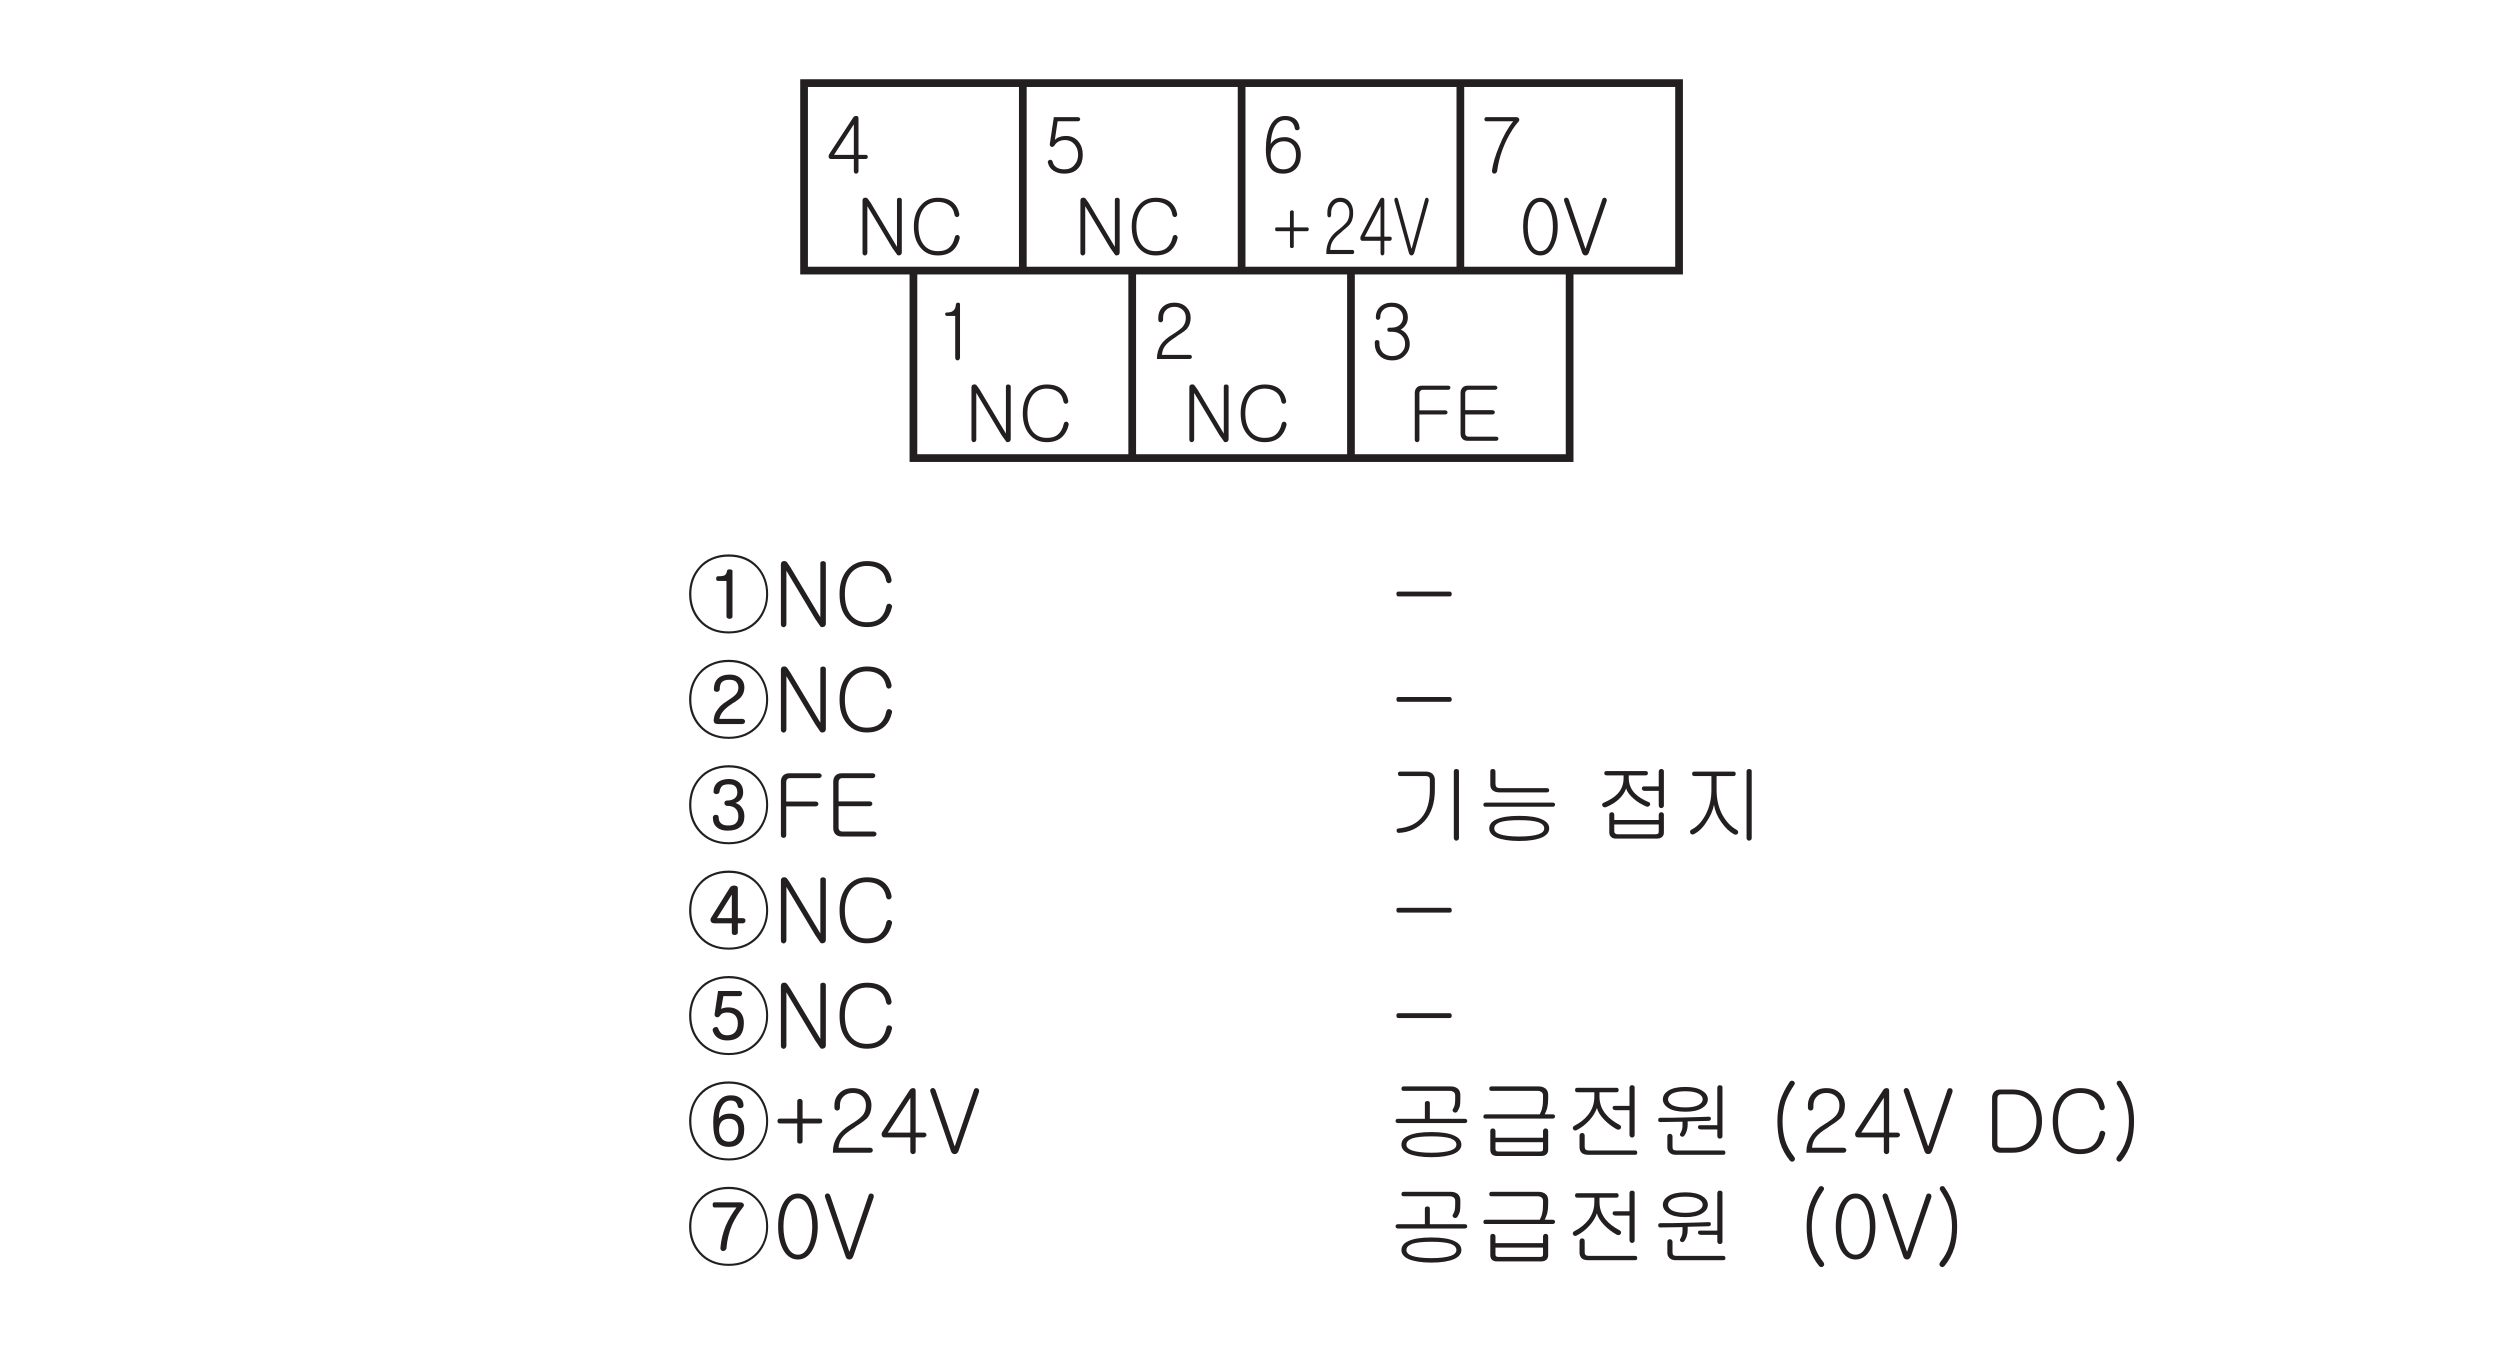 <?xml version="1.0" encoding="UTF-8"?>
<svg xmlns="http://www.w3.org/2000/svg" xmlns:xlink="http://www.w3.org/1999/xlink" width="226.77pt" height="122.5pt" viewBox="0 0 226.77 122.5" version="1.2">
<defs>
<g>
<symbol overflow="visible" id="glyph0-0">
<path style="stroke:none;" d="M 1.391 -0.406 L 5.578 -0.406 L 5.578 -4.594 L 1.391 -4.594 Z M 5.922 -0.062 L 1.047 -0.062 L 1.047 -4.938 L 5.922 -4.938 Z M 5.922 -0.062 "/>
</symbol>
<symbol overflow="visible" id="glyph0-1">
<path style="stroke:none;" d="M 0.781 -1.578 L 2.578 -1.578 L 2.578 -4.344 Z M 2.812 -5.109 C 2.938 -5.109 3 -5.031 3 -4.891 L 3 -1.578 L 3.672 -1.578 C 3.719 -1.578 3.766 -1.562 3.797 -1.531 C 3.828 -1.484 3.844 -1.453 3.844 -1.391 C 3.844 -1.344 3.828 -1.297 3.797 -1.266 C 3.75 -1.219 3.703 -1.203 3.641 -1.203 L 3 -1.203 L 3 -0.078 C 3 -0.016 2.969 0.031 2.922 0.062 C 2.891 0.109 2.844 0.125 2.781 0.125 C 2.719 0.125 2.672 0.109 2.641 0.062 C 2.594 0.031 2.578 -0.016 2.578 -0.078 L 2.578 -1.203 L 0.516 -1.203 C 0.391 -1.203 0.328 -1.266 0.297 -1.359 C 0.281 -1.469 0.297 -1.578 0.375 -1.688 L 2.5 -4.938 C 2.578 -5.062 2.672 -5.125 2.812 -5.109 Z M 2.812 -5.109 "/>
</symbol>
<symbol overflow="visible" id="glyph0-2">
<path style="stroke:none;" d="M 0.859 -5.109 C 1 -5.141 1.094 -5.094 1.172 -4.969 L 1.406 -4.641 L 3.781 -0.656 L 3.781 -4.938 C 3.781 -4.984 3.812 -5.031 3.844 -5.078 C 3.891 -5.094 3.938 -5.109 4 -5.109 C 4.062 -5.109 4.109 -5.094 4.141 -5.062 C 4.188 -5.031 4.219 -4.984 4.219 -4.938 L 4.219 -0.172 C 4.219 -0.016 4.156 0.078 4.031 0.109 C 3.906 0.141 3.812 0.125 3.766 0.016 L 3.375 -0.531 L 1.094 -4.344 L 1.094 -0.109 C 1.094 -0.031 1.062 0.031 1.016 0.062 C 0.969 0.109 0.922 0.125 0.875 0.125 C 0.812 0.125 0.766 0.109 0.719 0.062 C 0.672 0.016 0.656 -0.047 0.656 -0.109 L 0.656 -4.844 C 0.656 -5 0.719 -5.094 0.859 -5.109 Z M 0.859 -5.109 "/>
</symbol>
<symbol overflow="visible" id="glyph0-3">
<path style="stroke:none;" d="M 4 -4.672 C 4.297 -4.406 4.484 -4.062 4.562 -3.625 C 4.578 -3.562 4.562 -3.516 4.516 -3.453 C 4.5 -3.406 4.453 -3.375 4.391 -3.359 C 4.328 -3.359 4.281 -3.359 4.234 -3.391 C 4.188 -3.422 4.141 -3.484 4.125 -3.562 C 4.062 -3.969 3.875 -4.266 3.594 -4.453 C 3.328 -4.641 3 -4.734 2.609 -4.734 C 2.094 -4.734 1.672 -4.547 1.359 -4.172 C 1.031 -3.766 0.859 -3.203 0.859 -2.5 C 0.859 -1.766 1.031 -1.203 1.359 -0.812 C 1.672 -0.438 2.094 -0.266 2.609 -0.266 C 3.016 -0.266 3.344 -0.344 3.578 -0.531 C 3.859 -0.75 4.062 -1.094 4.156 -1.547 C 4.172 -1.625 4.203 -1.672 4.266 -1.703 C 4.312 -1.734 4.359 -1.734 4.422 -1.734 C 4.484 -1.719 4.531 -1.672 4.562 -1.625 C 4.594 -1.578 4.609 -1.516 4.594 -1.422 C 4.484 -0.969 4.281 -0.609 4 -0.344 C 3.656 -0.031 3.188 0.125 2.609 0.125 C 1.953 0.125 1.438 -0.109 1.047 -0.578 C 0.641 -1.047 0.438 -1.688 0.438 -2.5 C 0.438 -3.281 0.641 -3.922 1.047 -4.391 C 1.438 -4.875 1.969 -5.109 2.609 -5.109 C 3.188 -5.109 3.656 -4.969 4 -4.672 Z M 4 -4.672 "/>
</symbol>
<symbol overflow="visible" id="glyph0-4">
<path style="stroke:none;" d="M 3.281 -4.953 C 3.328 -4.906 3.344 -4.859 3.344 -4.812 C 3.344 -4.766 3.328 -4.719 3.297 -4.688 C 3.25 -4.641 3.188 -4.625 3.125 -4.625 L 1.297 -4.625 L 1.047 -2.938 C 1.172 -3.062 1.312 -3.156 1.484 -3.203 C 1.641 -3.266 1.844 -3.297 2.047 -3.297 C 2.531 -3.297 2.906 -3.125 3.188 -2.781 C 3.453 -2.453 3.578 -2.062 3.578 -1.594 C 3.578 -1.094 3.453 -0.703 3.203 -0.406 C 2.906 -0.047 2.469 0.125 1.891 0.125 C 1.516 0.125 1.188 0.031 0.922 -0.141 C 0.641 -0.328 0.484 -0.562 0.422 -0.859 C 0.391 -0.922 0.406 -0.984 0.438 -1.031 C 0.469 -1.078 0.516 -1.109 0.578 -1.125 C 0.641 -1.141 0.688 -1.141 0.734 -1.109 C 0.781 -1.078 0.828 -1.031 0.844 -0.969 C 0.891 -0.75 1 -0.578 1.188 -0.453 C 1.375 -0.328 1.609 -0.266 1.922 -0.266 C 2.297 -0.266 2.594 -0.391 2.828 -0.672 C 3.047 -0.922 3.156 -1.219 3.156 -1.594 C 3.156 -1.953 3.047 -2.266 2.844 -2.516 C 2.625 -2.781 2.328 -2.922 1.953 -2.922 C 1.75 -2.922 1.547 -2.875 1.375 -2.781 C 1.219 -2.703 1.109 -2.578 1.031 -2.453 C 0.922 -2.312 0.828 -2.266 0.719 -2.312 C 0.609 -2.359 0.578 -2.453 0.594 -2.594 L 0.953 -5 L 3.125 -5 C 3.188 -5 3.234 -4.984 3.281 -4.953 Z M 3.281 -4.953 "/>
</symbol>
<symbol overflow="visible" id="glyph0-5">
<path style="stroke:none;" d="M 1.188 -0.625 C 1.406 -0.375 1.672 -0.266 2.016 -0.266 C 2.359 -0.266 2.641 -0.375 2.844 -0.625 C 3.062 -0.859 3.156 -1.172 3.156 -1.562 C 3.156 -1.922 3.078 -2.203 2.906 -2.438 C 2.703 -2.688 2.422 -2.812 2.047 -2.812 C 1.703 -2.812 1.422 -2.688 1.188 -2.453 C 0.969 -2.219 0.859 -1.922 0.859 -1.562 C 0.859 -1.172 0.969 -0.859 1.188 -0.625 Z M 3.031 -4.875 C 3.297 -4.688 3.438 -4.406 3.484 -4.047 C 3.5 -3.922 3.438 -3.844 3.297 -3.812 C 3.156 -3.797 3.078 -3.859 3.047 -3.984 C 3.016 -4.203 2.922 -4.391 2.797 -4.516 C 2.641 -4.656 2.438 -4.734 2.172 -4.734 C 1.734 -4.734 1.391 -4.484 1.156 -3.984 C 0.984 -3.609 0.891 -3.141 0.859 -2.562 C 0.969 -2.734 1.109 -2.891 1.297 -3 C 1.547 -3.125 1.828 -3.188 2.156 -3.188 C 2.5 -3.188 2.812 -3.078 3.094 -2.828 C 3.422 -2.531 3.594 -2.125 3.594 -1.609 C 3.594 -1.062 3.438 -0.625 3.156 -0.328 C 2.875 -0.031 2.469 0.125 1.969 0.125 C 1.531 0.125 1.188 0 0.938 -0.266 C 0.594 -0.625 0.422 -1.219 0.422 -2.062 C 0.422 -2.953 0.562 -3.656 0.812 -4.188 C 1.125 -4.812 1.578 -5.109 2.172 -5.109 C 2.516 -5.109 2.797 -5.031 3.031 -4.875 Z M 3.031 -4.875 "/>
</symbol>
<symbol overflow="visible" id="glyph0-6">
<path style="stroke:none;" d="M 0.484 -4.812 C 0.484 -4.938 0.547 -5 0.672 -5 L 3.375 -5 C 3.5 -5 3.578 -4.953 3.625 -4.859 C 3.672 -4.766 3.656 -4.672 3.562 -4.578 C 3.219 -4.203 2.875 -3.672 2.516 -2.969 C 2.062 -2.031 1.766 -1.094 1.641 -0.125 C 1.625 -0.047 1.594 0.016 1.547 0.062 C 1.484 0.109 1.438 0.125 1.375 0.125 C 1.312 0.125 1.25 0.094 1.219 0.047 C 1.172 -0.016 1.156 -0.078 1.172 -0.156 C 1.25 -0.75 1.453 -1.469 1.797 -2.297 C 2.172 -3.25 2.609 -4.031 3.094 -4.625 L 0.672 -4.625 C 0.547 -4.625 0.484 -4.688 0.484 -4.812 Z M 0.484 -4.812 "/>
</symbol>
<symbol overflow="visible" id="glyph0-7">
<path style="stroke:none;" d="M 0.984 -4.062 C 0.969 -4.172 1.031 -4.219 1.125 -4.219 C 1.391 -4.219 1.578 -4.266 1.703 -4.375 C 1.859 -4.484 1.938 -4.688 1.953 -4.953 C 1.969 -5.047 2.031 -5.109 2.141 -5.109 C 2.266 -5.125 2.328 -5.062 2.328 -4.953 L 2.328 -0.125 C 2.328 -0.047 2.297 0.016 2.25 0.062 C 2.203 0.109 2.156 0.125 2.109 0.125 C 2.047 0.125 2 0.109 1.953 0.062 C 1.922 0.016 1.891 -0.047 1.891 -0.125 L 1.891 -3.906 L 1.156 -3.906 C 1.047 -3.906 0.984 -3.969 0.984 -4.062 Z M 0.984 -4.062 "/>
</symbol>
<symbol overflow="visible" id="glyph0-8">
<path style="stroke:none;" d="M 3.109 -4.688 C 3.359 -4.438 3.484 -4.125 3.484 -3.75 C 3.484 -3.344 3.375 -3.016 3.156 -2.75 C 3.016 -2.594 2.719 -2.375 2.266 -2.094 L 2.141 -2 C 1.656 -1.688 1.328 -1.422 1.156 -1.172 C 1 -0.969 0.906 -0.703 0.875 -0.375 L 3.391 -0.375 C 3.453 -0.375 3.5 -0.359 3.547 -0.328 C 3.578 -0.281 3.594 -0.234 3.594 -0.188 C 3.594 -0.125 3.578 -0.094 3.547 -0.062 C 3.5 -0.016 3.453 0 3.391 0 L 0.422 0 C 0.422 -0.5 0.547 -0.922 0.781 -1.297 C 1 -1.625 1.359 -1.938 1.828 -2.219 C 2.281 -2.5 2.578 -2.734 2.75 -2.906 C 2.953 -3.141 3.047 -3.422 3.047 -3.75 C 3.047 -4.016 2.969 -4.25 2.797 -4.422 C 2.594 -4.625 2.344 -4.734 2.016 -4.734 C 1.688 -4.734 1.422 -4.625 1.234 -4.422 C 1.062 -4.25 0.984 -4.016 0.984 -3.75 L 0.984 -3.547 C 0.984 -3.484 0.969 -3.438 0.906 -3.391 C 0.875 -3.359 0.828 -3.328 0.766 -3.328 C 0.703 -3.328 0.656 -3.359 0.609 -3.391 C 0.578 -3.438 0.547 -3.5 0.547 -3.578 L 0.547 -3.75 C 0.547 -4.125 0.672 -4.438 0.906 -4.688 C 1.188 -4.969 1.547 -5.109 2.016 -5.109 C 2.469 -5.109 2.844 -4.969 3.109 -4.688 Z M 3.109 -4.688 "/>
</symbol>
<symbol overflow="visible" id="glyph0-9">
<path style="stroke:none;" d="M 3.047 -4.703 C 3.297 -4.453 3.422 -4.141 3.422 -3.781 C 3.422 -3.484 3.344 -3.219 3.172 -3.016 C 3.047 -2.844 2.906 -2.734 2.766 -2.672 C 2.969 -2.578 3.141 -2.453 3.297 -2.266 C 3.484 -2 3.594 -1.703 3.594 -1.375 C 3.594 -0.969 3.453 -0.625 3.172 -0.344 C 2.891 -0.031 2.5 0.125 2 0.125 C 1.5 0.125 1.094 -0.031 0.812 -0.344 C 0.547 -0.625 0.422 -0.969 0.422 -1.375 L 0.422 -1.516 C 0.422 -1.578 0.438 -1.641 0.484 -1.672 C 0.516 -1.703 0.578 -1.719 0.641 -1.719 C 0.688 -1.719 0.734 -1.703 0.781 -1.672 C 0.828 -1.641 0.844 -1.578 0.844 -1.516 L 0.844 -1.359 C 0.844 -1.078 0.938 -0.828 1.125 -0.609 C 1.344 -0.375 1.641 -0.266 2 -0.266 C 2.375 -0.266 2.656 -0.375 2.875 -0.609 C 3.078 -0.828 3.172 -1.078 3.172 -1.359 C 3.172 -1.672 3.078 -1.938 2.875 -2.125 C 2.656 -2.359 2.359 -2.469 2 -2.469 L 1.75 -2.469 C 1.625 -2.469 1.562 -2.531 1.562 -2.656 C 1.562 -2.781 1.625 -2.844 1.75 -2.844 L 1.953 -2.844 C 2.266 -2.844 2.531 -2.938 2.719 -3.125 C 2.891 -3.297 2.984 -3.516 2.984 -3.781 C 2.984 -4.031 2.891 -4.266 2.719 -4.438 C 2.531 -4.641 2.266 -4.734 1.953 -4.734 C 1.625 -4.734 1.359 -4.641 1.172 -4.438 C 1 -4.266 0.922 -4.047 0.922 -3.781 C 0.922 -3.703 0.906 -3.656 0.844 -3.609 C 0.812 -3.578 0.766 -3.547 0.719 -3.547 C 0.656 -3.547 0.609 -3.578 0.578 -3.609 C 0.531 -3.656 0.516 -3.703 0.516 -3.781 C 0.516 -4.141 0.625 -4.453 0.875 -4.703 C 1.141 -4.969 1.5 -5.109 1.953 -5.109 C 2.422 -5.109 2.781 -4.969 3.047 -4.703 Z M 3.047 -4.703 "/>
</symbol>
<symbol overflow="visible" id="glyph0-10">
<path style="stroke:none;" d="M 3.172 -4.312 C 3.438 -3.812 3.578 -3.219 3.578 -2.5 C 3.578 -1.781 3.438 -1.188 3.172 -0.688 C 2.891 -0.141 2.5 0.125 2 0.125 C 1.5 0.125 1.109 -0.141 0.828 -0.688 C 0.562 -1.188 0.438 -1.781 0.438 -2.5 C 0.438 -3.219 0.562 -3.812 0.828 -4.312 C 1.109 -4.844 1.5 -5.109 2 -5.109 C 2.5 -5.109 2.891 -4.844 3.172 -4.312 Z M 1.141 -4.031 C 0.953 -3.625 0.859 -3.094 0.859 -2.484 C 0.859 -1.875 0.953 -1.359 1.141 -0.953 C 1.359 -0.484 1.641 -0.266 2 -0.266 C 2.359 -0.266 2.641 -0.484 2.859 -0.953 C 3.047 -1.359 3.141 -1.875 3.141 -2.484 C 3.141 -3.094 3.047 -3.625 2.859 -4.031 C 2.641 -4.5 2.359 -4.734 2 -4.734 C 1.641 -4.734 1.359 -4.5 1.141 -4.031 Z M 1.141 -4.031 "/>
</symbol>
<symbol overflow="visible" id="glyph0-11">
<path style="stroke:none;" d="M 0.156 -4.812 C 0.141 -4.875 0.141 -4.953 0.156 -5 C 0.188 -5.062 0.234 -5.094 0.281 -5.109 C 0.344 -5.125 0.391 -5.125 0.453 -5.094 C 0.5 -5.062 0.547 -5.016 0.578 -4.938 L 2.078 -0.516 L 2.109 -0.516 L 3.609 -4.938 C 3.625 -5.016 3.672 -5.062 3.719 -5.094 C 3.766 -5.109 3.828 -5.125 3.891 -5.094 C 3.938 -5.078 3.984 -5.047 4 -5 C 4.031 -4.953 4.031 -4.875 4.016 -4.812 L 2.422 -0.188 C 2.359 0.016 2.25 0.125 2.094 0.125 C 1.938 0.125 1.812 0.016 1.766 -0.188 Z M 0.156 -4.812 "/>
</symbol>
<symbol overflow="visible" id="glyph0-12">
<path style="stroke:none;" d="M 3.672 -5 C 3.75 -5 3.797 -4.984 3.828 -4.953 C 3.875 -4.906 3.891 -4.859 3.891 -4.812 C 3.891 -4.766 3.875 -4.719 3.828 -4.688 C 3.797 -4.641 3.75 -4.625 3.672 -4.625 L 1.375 -4.625 C 1.281 -4.625 1.203 -4.578 1.156 -4.516 C 1.094 -4.469 1.078 -4.391 1.078 -4.312 L 1.078 -2.766 L 3.422 -2.766 C 3.484 -2.766 3.531 -2.734 3.578 -2.703 C 3.609 -2.672 3.625 -2.625 3.625 -2.578 C 3.625 -2.516 3.609 -2.484 3.578 -2.453 C 3.531 -2.406 3.484 -2.391 3.422 -2.391 L 1.078 -2.391 L 1.078 -0.094 C 1.078 -0.016 1.062 0.031 1.016 0.062 C 0.969 0.109 0.922 0.125 0.875 0.125 C 0.812 0.125 0.766 0.109 0.719 0.062 C 0.672 0.031 0.656 -0.031 0.656 -0.094 L 0.656 -4.344 C 0.656 -4.516 0.703 -4.672 0.812 -4.797 C 0.922 -4.938 1.094 -5 1.297 -5 Z M 3.672 -5 "/>
</symbol>
<symbol overflow="visible" id="glyph0-13">
<path style="stroke:none;" d="M 3.938 -4.953 C 3.969 -4.906 4 -4.859 4 -4.812 C 4 -4.766 3.969 -4.719 3.938 -4.688 C 3.891 -4.641 3.844 -4.625 3.781 -4.625 L 1.375 -4.625 C 1.281 -4.625 1.203 -4.578 1.156 -4.516 C 1.094 -4.469 1.078 -4.391 1.078 -4.312 L 1.078 -2.781 L 3.547 -2.781 C 3.609 -2.781 3.672 -2.75 3.703 -2.719 C 3.75 -2.688 3.766 -2.641 3.766 -2.578 C 3.766 -2.531 3.75 -2.484 3.703 -2.453 C 3.672 -2.406 3.609 -2.391 3.547 -2.391 L 1.078 -2.391 L 1.078 -0.672 C 1.078 -0.594 1.094 -0.516 1.156 -0.469 C 1.203 -0.406 1.281 -0.375 1.375 -0.375 L 3.875 -0.375 C 3.938 -0.375 4 -0.359 4.031 -0.328 C 4.062 -0.281 4.094 -0.234 4.094 -0.188 C 4.094 -0.125 4.062 -0.094 4.031 -0.062 C 4 -0.016 3.938 0 3.875 0 L 1.297 0 C 1.094 0 0.922 -0.062 0.812 -0.188 C 0.703 -0.328 0.656 -0.469 0.656 -0.641 L 0.656 -4.344 C 0.656 -4.516 0.703 -4.672 0.812 -4.797 C 0.922 -4.938 1.094 -5 1.297 -5 L 3.781 -5 C 3.844 -5 3.891 -4.984 3.938 -4.953 Z M 3.938 -4.953 "/>
</symbol>
<symbol overflow="visible" id="glyph1-0">
<path style="stroke:none;" d="M 1.109 -0.359 L 4.469 -0.359 L 4.469 -4.141 L 1.109 -4.141 Z M 4.734 -0.062 L 0.844 -0.062 L 0.844 -4.453 L 4.734 -4.453 Z M 4.734 -0.062 "/>
</symbol>
<symbol overflow="visible" id="glyph1-1">
<path style="stroke:none;" d="M 2.797 -3.969 C 2.906 -3.969 2.969 -3.922 2.969 -3.828 L 2.969 -2.422 L 4.188 -2.422 C 4.281 -2.422 4.328 -2.359 4.328 -2.25 C 4.328 -2.141 4.266 -2.078 4.188 -2.078 L 2.969 -2.078 L 2.969 -0.688 C 2.969 -0.594 2.906 -0.547 2.797 -0.547 C 2.688 -0.547 2.625 -0.594 2.625 -0.703 L 2.625 -2.078 L 1.391 -2.078 C 1.312 -2.078 1.281 -2.141 1.281 -2.25 C 1.281 -2.359 1.312 -2.422 1.391 -2.422 L 2.625 -2.422 L 2.625 -3.812 C 2.625 -3.906 2.688 -3.953 2.797 -3.969 Z M 2.797 -3.969 "/>
</symbol>
<symbol overflow="visible" id="glyph2-0">
<path style="stroke:none;" d="M 1.109 -0.406 L 4.469 -0.406 L 4.469 -4.594 L 1.109 -4.594 Z M 4.734 -0.062 L 0.844 -0.062 L 0.844 -4.938 L 4.734 -4.938 Z M 4.734 -0.062 "/>
</symbol>
<symbol overflow="visible" id="glyph2-1">
<path style="stroke:none;" d="M 2.5 -4.688 C 2.688 -4.438 2.781 -4.125 2.781 -3.75 C 2.781 -3.344 2.703 -3.016 2.516 -2.75 C 2.406 -2.594 2.172 -2.375 1.812 -2.094 L 1.719 -2 C 1.328 -1.688 1.062 -1.422 0.922 -1.172 C 0.797 -0.969 0.719 -0.703 0.703 -0.375 L 2.719 -0.375 C 2.766 -0.375 2.812 -0.359 2.828 -0.328 C 2.859 -0.281 2.875 -0.234 2.875 -0.188 C 2.875 -0.125 2.859 -0.094 2.828 -0.062 C 2.812 -0.016 2.766 0 2.719 0 L 0.344 0 C 0.328 -0.5 0.438 -0.922 0.625 -1.297 C 0.797 -1.625 1.078 -1.938 1.469 -2.219 C 1.828 -2.5 2.062 -2.734 2.203 -2.906 C 2.359 -3.141 2.438 -3.422 2.438 -3.75 C 2.438 -4.016 2.375 -4.25 2.234 -4.422 C 2.078 -4.625 1.875 -4.734 1.609 -4.734 C 1.344 -4.734 1.141 -4.625 1 -4.422 C 0.859 -4.25 0.781 -4.016 0.781 -3.75 L 0.781 -3.547 C 0.781 -3.484 0.766 -3.438 0.734 -3.391 C 0.703 -3.359 0.656 -3.328 0.609 -3.328 C 0.562 -3.328 0.531 -3.359 0.484 -3.391 C 0.453 -3.438 0.438 -3.5 0.438 -3.578 L 0.438 -3.75 C 0.438 -4.125 0.531 -4.438 0.734 -4.688 C 0.953 -4.969 1.25 -5.109 1.609 -5.109 C 1.984 -5.109 2.281 -4.969 2.5 -4.688 Z M 2.5 -4.688 "/>
</symbol>
<symbol overflow="visible" id="glyph2-2">
<path style="stroke:none;" d="M 0.625 -1.578 L 2.062 -1.578 L 2.062 -4.344 Z M 2.25 -5.109 C 2.344 -5.109 2.406 -5.031 2.406 -4.891 L 2.406 -1.578 L 2.938 -1.578 C 2.969 -1.578 3.016 -1.562 3.047 -1.531 C 3.062 -1.484 3.078 -1.453 3.078 -1.391 C 3.078 -1.344 3.062 -1.297 3.031 -1.266 C 3 -1.219 2.969 -1.203 2.922 -1.203 L 2.406 -1.203 L 2.406 -0.078 C 2.406 -0.016 2.375 0.031 2.344 0.062 C 2.312 0.109 2.266 0.125 2.234 0.125 C 2.188 0.125 2.141 0.109 2.109 0.062 C 2.078 0.031 2.062 -0.016 2.062 -0.078 L 2.062 -1.203 L 0.406 -1.203 C 0.312 -1.203 0.266 -1.266 0.234 -1.359 C 0.219 -1.469 0.234 -1.578 0.297 -1.688 L 2 -4.938 C 2.062 -5.062 2.141 -5.125 2.25 -5.109 Z M 2.25 -5.109 "/>
</symbol>
<symbol overflow="visible" id="glyph2-3">
<path style="stroke:none;" d="M 0.125 -4.812 C 0.109 -4.875 0.109 -4.953 0.125 -5 C 0.156 -5.062 0.188 -5.094 0.234 -5.109 C 0.266 -5.125 0.312 -5.125 0.359 -5.094 C 0.406 -5.062 0.438 -5.016 0.453 -4.938 L 1.656 -0.516 L 1.688 -0.516 L 2.891 -4.938 C 2.906 -5.016 2.938 -5.062 2.984 -5.094 C 3.016 -5.109 3.062 -5.125 3.109 -5.094 C 3.156 -5.078 3.188 -5.047 3.203 -5 C 3.234 -4.953 3.234 -4.875 3.219 -4.812 L 1.938 -0.188 C 1.891 0.016 1.797 0.125 1.672 0.125 C 1.547 0.125 1.453 0.016 1.406 -0.188 Z M 0.125 -4.812 "/>
</symbol>
<symbol overflow="visible" id="glyph3-0">
<path style="stroke:none;" d="M 1.578 -0.469 L 6.391 -0.469 L 6.391 -5.25 L 1.578 -5.25 Z M 6.766 -0.078 L 1.188 -0.078 L 1.188 -5.641 L 6.766 -5.641 Z M 6.766 -0.078 "/>
</symbol>
<symbol overflow="visible" id="glyph3-1">
<path style="stroke:none;" d="M 2.844 -4.25 C 2.844 -4.406 2.906 -4.469 3.016 -4.469 C 3.312 -4.469 3.516 -4.5 3.625 -4.562 C 3.719 -4.625 3.797 -4.75 3.828 -4.953 C 3.844 -5.047 3.922 -5.109 4.094 -5.094 C 4.25 -5.094 4.328 -5.031 4.328 -4.938 L 4.328 -0.812 C 4.328 -0.75 4.297 -0.688 4.234 -0.656 C 4.188 -0.625 4.125 -0.609 4.062 -0.609 C 3.969 -0.609 3.906 -0.625 3.859 -0.672 C 3.812 -0.703 3.781 -0.75 3.781 -0.828 L 3.781 -4.047 L 3.016 -4.047 C 2.906 -4.047 2.844 -4.109 2.844 -4.25 Z M 6.672 -5.328 C 7.266 -4.656 7.562 -3.828 7.562 -2.859 C 7.562 -2.406 7.5 -1.953 7.344 -1.547 C 7.188 -1.109 6.969 -0.719 6.672 -0.391 C 6.359 -0.047 5.984 0.219 5.547 0.422 C 5.078 0.625 4.562 0.719 3.984 0.719 C 2.859 0.719 1.953 0.344 1.297 -0.391 C 0.688 -1.062 0.391 -1.891 0.391 -2.859 C 0.391 -3.312 0.469 -3.766 0.609 -4.188 C 0.766 -4.609 1 -5 1.297 -5.328 C 1.609 -5.688 1.969 -5.953 2.422 -6.141 C 2.891 -6.344 3.406 -6.453 3.984 -6.453 C 5.109 -6.453 6 -6.078 6.672 -5.328 Z M 1.438 -5.203 C 0.875 -4.562 0.594 -3.781 0.594 -2.859 C 0.594 -1.938 0.875 -1.172 1.438 -0.531 C 2.062 0.172 2.922 0.531 3.984 0.531 C 5.047 0.531 5.891 0.172 6.531 -0.531 C 7.094 -1.172 7.375 -1.938 7.375 -2.859 C 7.375 -3.781 7.094 -4.562 6.531 -5.203 C 5.891 -5.891 5.047 -6.25 3.984 -6.25 C 2.922 -6.25 2.062 -5.891 1.438 -5.203 Z M 1.438 -5.203 "/>
</symbol>
<symbol overflow="visible" id="glyph3-2">
<path style="stroke:none;" d="M 0.984 -5.844 C 1.141 -5.875 1.266 -5.812 1.344 -5.688 L 1.609 -5.297 L 4.328 -0.75 L 4.328 -5.641 C 4.328 -5.703 4.344 -5.766 4.406 -5.797 C 4.453 -5.828 4.5 -5.844 4.578 -5.844 C 4.641 -5.844 4.688 -5.828 4.734 -5.797 C 4.797 -5.766 4.828 -5.703 4.828 -5.641 L 4.828 -0.188 C 4.828 -0.016 4.75 0.094 4.609 0.125 C 4.469 0.172 4.359 0.141 4.297 0.031 L 3.859 -0.609 L 1.25 -4.969 L 1.25 -0.125 C 1.25 -0.047 1.219 0.031 1.156 0.078 C 1.109 0.125 1.062 0.156 1 0.156 C 0.922 0.141 0.875 0.125 0.828 0.078 C 0.766 0.031 0.75 -0.047 0.75 -0.125 L 0.75 -5.531 C 0.75 -5.719 0.828 -5.828 0.984 -5.844 Z M 0.984 -5.844 "/>
</symbol>
<symbol overflow="visible" id="glyph3-3">
<path style="stroke:none;" d="M 4.578 -5.344 C 4.906 -5.047 5.125 -4.656 5.219 -4.156 C 5.234 -4.078 5.219 -4.016 5.172 -3.953 C 5.141 -3.891 5.078 -3.859 5.016 -3.844 C 4.953 -3.828 4.891 -3.844 4.844 -3.875 C 4.781 -3.922 4.734 -4 4.719 -4.078 C 4.641 -4.531 4.438 -4.875 4.109 -5.094 C 3.812 -5.312 3.438 -5.406 2.984 -5.406 C 2.406 -5.406 1.922 -5.203 1.547 -4.766 C 1.172 -4.297 0.984 -3.672 0.984 -2.859 C 0.984 -2.016 1.172 -1.375 1.547 -0.922 C 1.906 -0.5 2.391 -0.297 2.984 -0.297 C 3.438 -0.297 3.812 -0.391 4.094 -0.609 C 4.422 -0.859 4.641 -1.25 4.75 -1.781 C 4.766 -1.859 4.812 -1.922 4.875 -1.953 C 4.922 -1.984 4.984 -1.984 5.047 -1.969 C 5.125 -1.953 5.172 -1.922 5.219 -1.859 C 5.266 -1.797 5.281 -1.734 5.25 -1.641 C 5.125 -1.109 4.906 -0.703 4.562 -0.391 C 4.172 -0.047 3.656 0.141 2.984 0.141 C 2.234 0.141 1.641 -0.125 1.188 -0.656 C 0.719 -1.188 0.5 -1.922 0.5 -2.859 C 0.5 -3.75 0.719 -4.484 1.188 -5.031 C 1.656 -5.578 2.25 -5.844 2.984 -5.844 C 3.656 -5.844 4.188 -5.688 4.578 -5.344 Z M 4.578 -5.344 "/>
</symbol>
<symbol overflow="visible" id="glyph3-4">
<path style="stroke:none;" d="M 5 -4.828 C 5.266 -4.609 5.406 -4.312 5.406 -3.938 C 5.406 -3.594 5.297 -3.297 5.078 -3.047 C 4.953 -2.906 4.688 -2.703 4.281 -2.469 L 4.25 -2.438 C 3.875 -2.203 3.609 -1.953 3.406 -1.703 C 3.266 -1.5 3.172 -1.297 3.141 -1.094 L 5.219 -1.094 C 5.281 -1.094 5.344 -1.078 5.391 -1.031 C 5.438 -0.984 5.469 -0.938 5.469 -0.875 C 5.469 -0.812 5.438 -0.75 5.406 -0.703 C 5.359 -0.656 5.297 -0.625 5.219 -0.625 L 3.016 -0.625 C 2.875 -0.625 2.766 -0.656 2.703 -0.719 C 2.641 -0.781 2.609 -0.891 2.625 -1.031 C 2.656 -1.359 2.75 -1.641 2.953 -1.906 C 3.125 -2.188 3.406 -2.438 3.75 -2.656 C 4.188 -2.938 4.484 -3.156 4.625 -3.312 C 4.781 -3.484 4.859 -3.703 4.859 -3.922 C 4.859 -4.141 4.797 -4.297 4.672 -4.438 C 4.547 -4.578 4.328 -4.641 4.031 -4.641 C 3.672 -4.641 3.438 -4.547 3.297 -4.344 C 3.219 -4.219 3.172 -4.031 3.172 -3.766 C 3.172 -3.719 3.141 -3.656 3.094 -3.609 C 3.047 -3.562 2.984 -3.547 2.906 -3.547 C 2.828 -3.547 2.766 -3.562 2.719 -3.609 C 2.656 -3.641 2.641 -3.703 2.641 -3.781 C 2.641 -4.281 2.812 -4.641 3.141 -4.875 C 3.375 -5.031 3.688 -5.109 4.062 -5.109 L 4.125 -5.109 C 4.469 -5.109 4.766 -5.016 5 -4.828 Z M 6.672 -5.328 C 7.266 -4.656 7.562 -3.828 7.562 -2.859 C 7.562 -2.406 7.5 -1.953 7.344 -1.547 C 7.188 -1.109 6.969 -0.719 6.672 -0.391 C 6.359 -0.047 5.984 0.219 5.547 0.422 C 5.078 0.625 4.562 0.719 3.984 0.719 C 2.859 0.719 1.953 0.344 1.297 -0.391 C 0.688 -1.062 0.391 -1.891 0.391 -2.859 C 0.391 -3.312 0.469 -3.766 0.609 -4.188 C 0.766 -4.609 1 -5 1.297 -5.328 C 1.609 -5.688 1.969 -5.953 2.422 -6.141 C 2.891 -6.344 3.406 -6.453 3.984 -6.453 C 5.109 -6.453 6 -6.078 6.672 -5.328 Z M 1.438 -5.203 C 0.875 -4.562 0.594 -3.781 0.594 -2.859 C 0.594 -1.938 0.875 -1.172 1.438 -0.531 C 2.062 0.172 2.922 0.531 3.984 0.531 C 5.047 0.531 5.891 0.172 6.531 -0.531 C 7.094 -1.172 7.375 -1.938 7.375 -2.859 C 7.375 -3.781 7.094 -4.562 6.531 -5.203 C 5.891 -5.891 5.047 -6.25 3.984 -6.25 C 2.922 -6.25 2.062 -5.891 1.438 -5.203 Z M 1.438 -5.203 "/>
</symbol>
<symbol overflow="visible" id="glyph3-5">
<path style="stroke:none;" d="M 4.953 -4.875 C 5.188 -4.656 5.297 -4.359 5.297 -4 C 5.297 -3.75 5.234 -3.547 5.109 -3.375 C 4.984 -3.219 4.812 -3.094 4.594 -3.031 C 4.859 -2.938 5.047 -2.812 5.172 -2.609 C 5.328 -2.406 5.406 -2.141 5.406 -1.812 C 5.406 -1.391 5.281 -1.062 5.031 -0.859 C 4.781 -0.625 4.391 -0.516 3.875 -0.516 C 3.469 -0.516 3.156 -0.609 2.922 -0.812 C 2.672 -1.016 2.547 -1.312 2.547 -1.703 C 2.547 -1.781 2.578 -1.844 2.625 -1.891 C 2.672 -1.922 2.734 -1.953 2.812 -1.953 C 2.891 -1.953 2.953 -1.938 3 -1.906 C 3.047 -1.859 3.078 -1.797 3.078 -1.719 C 3.078 -1.5 3.141 -1.328 3.25 -1.219 C 3.391 -1.062 3.609 -0.984 3.922 -0.984 C 4.234 -0.984 4.469 -1.047 4.609 -1.172 C 4.781 -1.328 4.859 -1.531 4.859 -1.844 C 4.859 -2.188 4.734 -2.438 4.516 -2.594 C 4.328 -2.719 4.109 -2.766 3.828 -2.766 C 3.75 -2.766 3.703 -2.797 3.656 -2.859 C 3.609 -2.891 3.594 -2.953 3.594 -3.016 C 3.594 -3.078 3.609 -3.125 3.641 -3.172 C 3.688 -3.219 3.75 -3.25 3.828 -3.25 C 4.125 -3.25 4.344 -3.312 4.531 -3.453 C 4.688 -3.578 4.766 -3.766 4.766 -3.984 C 4.766 -4.219 4.703 -4.406 4.578 -4.531 C 4.469 -4.656 4.266 -4.719 3.984 -4.719 C 3.734 -4.719 3.547 -4.672 3.422 -4.594 C 3.281 -4.484 3.172 -4.281 3.141 -4 C 3.125 -3.938 3.094 -3.906 3.031 -3.875 C 2.984 -3.844 2.922 -3.828 2.844 -3.828 C 2.766 -3.844 2.719 -3.859 2.672 -3.906 C 2.609 -3.938 2.594 -4 2.609 -4.078 C 2.609 -4.406 2.734 -4.672 2.953 -4.875 C 3.203 -5.078 3.547 -5.203 4.016 -5.203 C 4.406 -5.203 4.719 -5.078 4.953 -4.875 Z M 6.672 -5.328 C 7.266 -4.656 7.562 -3.828 7.562 -2.859 C 7.562 -2.406 7.5 -1.953 7.344 -1.547 C 7.188 -1.109 6.969 -0.719 6.672 -0.391 C 6.359 -0.047 5.984 0.219 5.547 0.422 C 5.078 0.625 4.562 0.719 3.984 0.719 C 2.859 0.719 1.953 0.344 1.297 -0.391 C 0.688 -1.062 0.391 -1.891 0.391 -2.859 C 0.391 -3.312 0.469 -3.766 0.609 -4.188 C 0.766 -4.609 1 -5 1.297 -5.328 C 1.609 -5.688 1.969 -5.953 2.422 -6.141 C 2.891 -6.344 3.406 -6.453 3.984 -6.453 C 5.109 -6.453 6 -6.078 6.672 -5.328 Z M 1.438 -5.203 C 0.875 -4.562 0.594 -3.781 0.594 -2.859 C 0.594 -1.938 0.875 -1.172 1.438 -0.531 C 2.062 0.172 2.922 0.531 3.984 0.531 C 5.047 0.531 5.891 0.172 6.531 -0.531 C 7.094 -1.172 7.375 -1.938 7.375 -2.859 C 7.375 -3.781 7.094 -4.562 6.531 -5.203 C 5.891 -5.891 5.047 -6.25 3.984 -6.25 C 2.922 -6.25 2.062 -5.891 1.438 -5.203 Z M 1.438 -5.203 "/>
</symbol>
<symbol overflow="visible" id="glyph3-6">
<path style="stroke:none;" d="M 4.203 -5.719 C 4.281 -5.719 4.328 -5.703 4.375 -5.656 C 4.422 -5.625 4.453 -5.562 4.453 -5.5 C 4.453 -5.438 4.422 -5.391 4.375 -5.359 C 4.328 -5.312 4.281 -5.281 4.203 -5.281 L 1.578 -5.281 C 1.469 -5.281 1.375 -5.25 1.312 -5.172 C 1.266 -5.109 1.234 -5.031 1.234 -4.938 L 1.234 -3.156 L 3.906 -3.156 C 3.984 -3.156 4.047 -3.125 4.094 -3.094 C 4.125 -3.047 4.156 -3 4.156 -2.938 C 4.156 -2.891 4.125 -2.844 4.094 -2.797 C 4.047 -2.75 3.984 -2.719 3.906 -2.719 L 1.234 -2.719 L 1.234 -0.109 C 1.234 -0.031 1.219 0.031 1.156 0.078 C 1.109 0.125 1.047 0.141 1 0.141 C 0.922 0.141 0.875 0.125 0.828 0.078 C 0.766 0.031 0.75 -0.031 0.75 -0.109 L 0.75 -4.969 C 0.75 -5.172 0.812 -5.344 0.922 -5.484 C 1.062 -5.641 1.25 -5.719 1.484 -5.719 Z M 4.203 -5.719 "/>
</symbol>
<symbol overflow="visible" id="glyph3-7">
<path style="stroke:none;" d="M 4.5 -5.656 C 4.547 -5.625 4.562 -5.562 4.562 -5.5 C 4.562 -5.438 4.547 -5.391 4.5 -5.359 C 4.453 -5.312 4.406 -5.281 4.328 -5.281 L 1.578 -5.281 C 1.469 -5.281 1.375 -5.25 1.312 -5.172 C 1.266 -5.109 1.234 -5.031 1.234 -4.938 L 1.234 -3.172 L 4.062 -3.172 C 4.141 -3.172 4.188 -3.141 4.234 -3.109 C 4.281 -3.062 4.297 -3.016 4.297 -2.953 C 4.297 -2.891 4.281 -2.844 4.234 -2.812 C 4.188 -2.75 4.141 -2.734 4.062 -2.734 L 1.234 -2.734 L 1.234 -0.766 C 1.234 -0.672 1.266 -0.594 1.312 -0.547 C 1.375 -0.469 1.469 -0.438 1.578 -0.438 L 4.438 -0.438 C 4.516 -0.438 4.562 -0.406 4.609 -0.359 C 4.656 -0.328 4.672 -0.266 4.672 -0.219 C 4.672 -0.156 4.656 -0.109 4.609 -0.062 C 4.562 -0.016 4.516 0.016 4.438 0.016 L 1.484 0.016 C 1.25 0.016 1.062 -0.078 0.922 -0.219 C 0.812 -0.359 0.75 -0.531 0.75 -0.734 L 0.75 -4.969 C 0.75 -5.172 0.812 -5.344 0.922 -5.484 C 1.062 -5.641 1.25 -5.719 1.484 -5.719 L 4.328 -5.719 C 4.406 -5.719 4.453 -5.703 4.5 -5.656 Z M 4.5 -5.656 "/>
</symbol>
<symbol overflow="visible" id="glyph3-8">
<path style="stroke:none;" d="M 2.922 -2.141 L 4.266 -2.141 L 4.266 -4.25 L 4.25 -4.25 Z M 4.516 -5.094 C 4.719 -5.078 4.812 -5 4.812 -4.859 L 4.812 -2.141 L 5.281 -2.141 C 5.359 -2.141 5.406 -2.109 5.453 -2.062 C 5.5 -2.031 5.516 -1.969 5.5 -1.906 C 5.5 -1.844 5.484 -1.781 5.438 -1.75 C 5.391 -1.688 5.344 -1.672 5.266 -1.672 L 4.812 -1.672 L 4.812 -0.828 C 4.812 -0.766 4.781 -0.703 4.719 -0.672 C 4.672 -0.625 4.609 -0.609 4.547 -0.609 C 4.469 -0.609 4.406 -0.625 4.344 -0.656 C 4.297 -0.703 4.266 -0.75 4.266 -0.828 L 4.266 -1.672 L 2.703 -1.672 C 2.516 -1.672 2.406 -1.734 2.359 -1.859 C 2.297 -1.969 2.328 -2.109 2.422 -2.234 L 4.078 -4.891 C 4.172 -5.031 4.312 -5.109 4.516 -5.094 Z M 6.672 -5.328 C 7.266 -4.656 7.562 -3.828 7.562 -2.859 C 7.562 -2.406 7.5 -1.953 7.344 -1.547 C 7.188 -1.109 6.969 -0.719 6.672 -0.391 C 6.359 -0.047 5.984 0.219 5.547 0.422 C 5.078 0.625 4.562 0.719 3.984 0.719 C 2.859 0.719 1.953 0.344 1.297 -0.391 C 0.688 -1.062 0.391 -1.891 0.391 -2.859 C 0.391 -3.312 0.469 -3.766 0.609 -4.188 C 0.766 -4.609 1 -5 1.297 -5.328 C 1.609 -5.688 1.969 -5.953 2.422 -6.141 C 2.891 -6.344 3.406 -6.453 3.984 -6.453 C 5.109 -6.453 6 -6.078 6.672 -5.328 Z M 1.438 -5.203 C 0.875 -4.562 0.594 -3.781 0.594 -2.859 C 0.594 -1.938 0.875 -1.172 1.438 -0.531 C 2.062 0.172 2.922 0.531 3.984 0.531 C 5.047 0.531 5.891 0.172 6.531 -0.531 C 7.094 -1.172 7.375 -1.938 7.375 -2.859 C 7.375 -3.781 7.094 -4.562 6.531 -5.203 C 5.891 -5.891 5.047 -6.25 3.984 -6.25 C 2.922 -6.25 2.062 -5.891 1.438 -5.203 Z M 1.438 -5.203 "/>
</symbol>
<symbol overflow="visible" id="glyph3-9">
<path style="stroke:none;" d="M 5.141 -5.031 C 5.172 -4.984 5.203 -4.922 5.203 -4.859 C 5.203 -4.812 5.172 -4.75 5.141 -4.703 C 5.094 -4.641 5.047 -4.625 4.984 -4.625 L 3.5 -4.625 L 3.297 -3.469 C 3.391 -3.516 3.469 -3.547 3.562 -3.562 C 3.688 -3.594 3.812 -3.609 3.969 -3.609 C 4.375 -3.609 4.688 -3.484 4.938 -3.266 C 5.219 -3 5.359 -2.656 5.359 -2.203 C 5.359 -1.719 5.25 -1.344 5.047 -1.078 C 4.797 -0.766 4.375 -0.609 3.828 -0.609 C 3.5 -0.609 3.234 -0.688 3.016 -0.828 C 2.812 -0.953 2.641 -1.172 2.547 -1.453 C 2.516 -1.516 2.516 -1.594 2.547 -1.656 C 2.578 -1.719 2.625 -1.766 2.703 -1.797 C 2.766 -1.828 2.828 -1.828 2.891 -1.828 C 2.953 -1.812 3 -1.766 3.031 -1.703 C 3.109 -1.484 3.219 -1.328 3.328 -1.234 C 3.453 -1.125 3.641 -1.078 3.859 -1.078 C 4.156 -1.078 4.391 -1.172 4.562 -1.359 C 4.719 -1.547 4.812 -1.812 4.812 -2.156 C 4.812 -2.5 4.719 -2.734 4.531 -2.922 C 4.359 -3.062 4.141 -3.141 3.859 -3.141 C 3.703 -3.141 3.562 -3.125 3.453 -3.078 C 3.344 -3.031 3.25 -2.953 3.203 -2.859 C 3.109 -2.734 3.016 -2.688 2.875 -2.719 C 2.75 -2.766 2.688 -2.859 2.703 -2.984 L 3.016 -5.094 L 4.984 -5.094 C 5.047 -5.094 5.094 -5.078 5.141 -5.031 Z M 6.672 -5.328 C 7.266 -4.656 7.562 -3.828 7.562 -2.859 C 7.562 -2.406 7.5 -1.953 7.344 -1.547 C 7.188 -1.109 6.969 -0.719 6.672 -0.391 C 6.359 -0.047 5.984 0.219 5.547 0.422 C 5.078 0.625 4.562 0.719 3.984 0.719 C 2.859 0.719 1.953 0.344 1.297 -0.391 C 0.688 -1.062 0.391 -1.891 0.391 -2.859 C 0.391 -3.312 0.469 -3.766 0.609 -4.188 C 0.766 -4.609 1 -5 1.297 -5.328 C 1.609 -5.688 1.969 -5.953 2.422 -6.141 C 2.891 -6.344 3.406 -6.453 3.984 -6.453 C 5.109 -6.453 6 -6.078 6.672 -5.328 Z M 1.438 -5.203 C 0.875 -4.562 0.594 -3.781 0.594 -2.859 C 0.594 -1.938 0.875 -1.172 1.438 -0.531 C 2.062 0.172 2.922 0.531 3.984 0.531 C 5.047 0.531 5.891 0.172 6.531 -0.531 C 7.094 -1.172 7.375 -1.938 7.375 -2.859 C 7.375 -3.781 7.094 -4.562 6.531 -5.203 C 5.891 -5.891 5.047 -6.25 3.984 -6.25 C 2.922 -6.25 2.062 -5.891 1.438 -5.203 Z M 1.438 -5.203 "/>
</symbol>
<symbol overflow="visible" id="glyph3-10">
<path style="stroke:none;" d="M 3.328 -1.312 C 3.469 -1.094 3.703 -0.984 4 -0.984 C 4.25 -0.984 4.453 -1.062 4.609 -1.25 C 4.766 -1.438 4.859 -1.719 4.859 -2.078 C 4.859 -2.375 4.797 -2.625 4.672 -2.781 C 4.531 -2.969 4.312 -3.062 4.016 -3.062 C 3.719 -3.062 3.484 -2.969 3.344 -2.812 C 3.188 -2.625 3.109 -2.391 3.109 -2.062 C 3.109 -1.75 3.188 -1.5 3.328 -1.312 Z M 4.953 -5 C 5.203 -4.844 5.328 -4.594 5.328 -4.281 C 5.328 -4.141 5.25 -4.062 5.078 -4.031 C 4.906 -4.016 4.812 -4.078 4.797 -4.219 C 4.766 -4.375 4.703 -4.484 4.625 -4.578 C 4.516 -4.672 4.359 -4.719 4.156 -4.719 C 3.797 -4.719 3.516 -4.531 3.328 -4.141 C 3.156 -3.828 3.094 -3.484 3.094 -3.109 C 3.203 -3.25 3.312 -3.344 3.422 -3.391 C 3.609 -3.484 3.828 -3.531 4.109 -3.531 C 4.453 -3.531 4.734 -3.438 4.969 -3.234 C 5.25 -2.969 5.391 -2.594 5.391 -2.109 C 5.391 -1.578 5.266 -1.172 5 -0.906 C 4.75 -0.641 4.422 -0.516 4 -0.516 C 3.531 -0.516 3.188 -0.656 2.969 -0.938 C 2.703 -1.281 2.578 -1.891 2.578 -2.75 C 2.578 -3.453 2.688 -4.031 2.938 -4.469 C 3.219 -4.953 3.609 -5.188 4.141 -5.188 L 4.219 -5.188 C 4.516 -5.188 4.75 -5.125 4.953 -5 Z M 6.672 -5.328 C 7.266 -4.656 7.562 -3.828 7.562 -2.859 C 7.562 -2.406 7.5 -1.953 7.344 -1.547 C 7.188 -1.109 6.969 -0.719 6.672 -0.391 C 6.359 -0.047 5.984 0.219 5.547 0.422 C 5.078 0.625 4.562 0.719 4 0.719 C 2.859 0.719 1.953 0.344 1.297 -0.391 C 0.688 -1.062 0.391 -1.891 0.391 -2.859 C 0.391 -3.312 0.469 -3.766 0.609 -4.188 C 0.766 -4.609 1 -5 1.297 -5.328 C 1.609 -5.688 1.969 -5.953 2.406 -6.141 C 2.875 -6.344 3.406 -6.453 3.969 -6.453 C 5.109 -6.453 6 -6.078 6.672 -5.328 Z M 1.438 -5.188 C 0.875 -4.562 0.594 -3.781 0.594 -2.859 C 0.594 -1.938 0.875 -1.156 1.438 -0.531 C 2.062 0.172 2.922 0.531 3.984 0.531 C 5.047 0.531 5.891 0.172 6.531 -0.531 C 7.094 -1.156 7.375 -1.938 7.375 -2.859 C 7.375 -3.766 7.094 -4.547 6.531 -5.188 C 5.891 -5.891 5.047 -6.25 3.984 -6.25 C 2.922 -6.25 2.062 -5.891 1.438 -5.188 Z M 1.438 -5.188 "/>
</symbol>
<symbol overflow="visible" id="glyph3-11">
<path style="stroke:none;" d="M 2.719 -3.078 L 4.297 -3.078 C 4.438 -3.078 4.5 -3 4.5 -2.859 C 4.5 -2.719 4.438 -2.641 4.297 -2.641 L 2.719 -2.641 L 2.719 -1.016 C 2.719 -0.938 2.688 -0.891 2.641 -0.859 C 2.594 -0.828 2.531 -0.812 2.484 -0.812 C 2.406 -0.812 2.344 -0.828 2.297 -0.859 C 2.25 -0.891 2.234 -0.938 2.234 -1.016 L 2.234 -2.641 L 0.641 -2.641 C 0.516 -2.641 0.438 -2.719 0.438 -2.859 C 0.438 -3 0.516 -3.078 0.641 -3.078 L 2.234 -3.078 L 2.234 -4.656 C 2.234 -4.719 2.25 -4.766 2.297 -4.812 C 2.344 -4.844 2.406 -4.875 2.484 -4.875 C 2.531 -4.875 2.594 -4.844 2.641 -4.812 C 2.688 -4.766 2.719 -4.719 2.719 -4.656 Z M 2.719 -3.078 "/>
</symbol>
<symbol overflow="visible" id="glyph3-12">
<path style="stroke:none;" d="M 3.562 -5.359 C 3.844 -5.062 3.984 -4.703 3.984 -4.281 C 3.984 -3.812 3.859 -3.438 3.609 -3.141 C 3.438 -2.969 3.109 -2.703 2.594 -2.391 L 2.453 -2.281 C 1.891 -1.938 1.516 -1.625 1.312 -1.344 C 1.141 -1.109 1.031 -0.812 1 -0.438 L 3.875 -0.438 C 3.953 -0.438 4.016 -0.406 4.047 -0.359 C 4.094 -0.328 4.109 -0.266 4.109 -0.219 C 4.109 -0.156 4.094 -0.109 4.047 -0.062 C 4.016 -0.016 3.953 0.016 3.875 0.016 L 0.484 0.016 C 0.484 -0.562 0.625 -1.062 0.906 -1.469 C 1.141 -1.859 1.547 -2.219 2.094 -2.547 C 2.609 -2.859 2.953 -3.125 3.141 -3.328 C 3.375 -3.578 3.484 -3.906 3.484 -4.281 C 3.484 -4.594 3.391 -4.859 3.203 -5.062 C 2.969 -5.297 2.672 -5.406 2.297 -5.406 C 1.922 -5.406 1.641 -5.297 1.422 -5.062 C 1.219 -4.859 1.125 -4.594 1.125 -4.281 L 1.125 -4.062 C 1.125 -3.984 1.094 -3.922 1.047 -3.875 C 1 -3.828 0.938 -3.812 0.875 -3.812 C 0.812 -3.812 0.75 -3.828 0.703 -3.875 C 0.656 -3.922 0.625 -4 0.625 -4.094 L 0.625 -4.281 C 0.625 -4.719 0.766 -5.062 1.047 -5.359 C 1.359 -5.688 1.781 -5.844 2.297 -5.844 C 2.828 -5.844 3.25 -5.688 3.562 -5.359 Z M 3.562 -5.359 "/>
</symbol>
<symbol overflow="visible" id="glyph3-13">
<path style="stroke:none;" d="M 0.891 -1.812 L 2.938 -1.812 L 2.938 -4.969 Z M 3.219 -5.844 C 3.359 -5.844 3.422 -5.75 3.422 -5.594 L 3.422 -1.812 L 4.188 -1.812 C 4.25 -1.812 4.297 -1.781 4.344 -1.75 C 4.375 -1.703 4.406 -1.656 4.406 -1.594 C 4.406 -1.531 4.375 -1.484 4.328 -1.453 C 4.297 -1.406 4.234 -1.375 4.172 -1.375 L 3.422 -1.375 L 3.422 -0.094 C 3.422 -0.031 3.406 0.031 3.344 0.078 C 3.297 0.125 3.25 0.141 3.188 0.141 C 3.109 0.141 3.062 0.125 3.016 0.078 C 2.969 0.047 2.938 -0.031 2.938 -0.094 L 2.938 -1.375 L 0.594 -1.375 C 0.453 -1.375 0.375 -1.438 0.344 -1.562 C 0.312 -1.688 0.344 -1.812 0.438 -1.938 L 2.859 -5.641 C 2.938 -5.781 3.062 -5.859 3.219 -5.844 Z M 3.219 -5.844 "/>
</symbol>
<symbol overflow="visible" id="glyph3-14">
<path style="stroke:none;" d="M 0.188 -5.5 C 0.156 -5.578 0.156 -5.656 0.188 -5.719 C 0.219 -5.781 0.266 -5.812 0.328 -5.844 C 0.391 -5.859 0.453 -5.859 0.516 -5.828 C 0.578 -5.781 0.625 -5.734 0.656 -5.656 L 2.375 -0.594 L 2.406 -0.594 L 4.125 -5.656 C 4.141 -5.734 4.188 -5.781 4.25 -5.828 C 4.312 -5.844 4.375 -5.859 4.453 -5.828 C 4.5 -5.812 4.547 -5.781 4.578 -5.719 C 4.609 -5.656 4.609 -5.578 4.594 -5.5 L 2.766 -0.219 C 2.688 0.031 2.562 0.141 2.391 0.141 C 2.203 0.141 2.078 0.031 2.016 -0.219 Z M 0.188 -5.5 "/>
</symbol>
<symbol overflow="visible" id="glyph3-15">
<path style="stroke:none;" d="M 2.531 -4.812 C 2.516 -4.969 2.578 -5.047 2.688 -5.047 L 5 -5.047 C 5.156 -5.047 5.266 -5 5.328 -4.906 C 5.391 -4.828 5.375 -4.719 5.297 -4.625 C 4.875 -4.094 4.547 -3.562 4.297 -3.016 C 4.016 -2.359 3.844 -1.656 3.781 -0.891 C 3.781 -0.812 3.734 -0.75 3.672 -0.703 C 3.625 -0.656 3.547 -0.625 3.484 -0.625 C 3.406 -0.625 3.344 -0.656 3.297 -0.703 C 3.25 -0.766 3.219 -0.844 3.234 -0.938 C 3.281 -1.562 3.438 -2.219 3.703 -2.891 C 3.969 -3.5 4.297 -4.062 4.688 -4.578 L 2.688 -4.578 C 2.578 -4.578 2.531 -4.656 2.531 -4.812 Z M 6.672 -5.328 C 7.266 -4.656 7.562 -3.828 7.562 -2.859 C 7.562 -2.406 7.5 -1.953 7.344 -1.547 C 7.188 -1.109 6.969 -0.719 6.672 -0.391 C 6.359 -0.047 5.984 0.219 5.547 0.422 C 5.078 0.625 4.562 0.719 3.984 0.719 C 2.859 0.719 1.953 0.344 1.297 -0.391 C 0.688 -1.062 0.391 -1.891 0.391 -2.859 C 0.391 -3.312 0.469 -3.766 0.609 -4.188 C 0.766 -4.609 1 -5 1.297 -5.328 C 1.609 -5.688 1.969 -5.953 2.422 -6.141 C 2.891 -6.344 3.406 -6.453 3.984 -6.453 C 5.109 -6.453 6 -6.078 6.672 -5.328 Z M 1.438 -5.203 C 0.875 -4.562 0.594 -3.781 0.594 -2.859 C 0.594 -1.938 0.875 -1.172 1.438 -0.531 C 2.062 0.172 2.922 0.531 3.984 0.531 C 5.047 0.531 5.891 0.172 6.531 -0.531 C 7.094 -1.172 7.375 -1.938 7.375 -2.859 C 7.375 -3.781 7.094 -4.562 6.531 -5.203 C 5.891 -5.891 5.047 -6.25 3.984 -6.25 C 2.922 -6.25 2.062 -5.891 1.438 -5.203 Z M 1.438 -5.203 "/>
</symbol>
<symbol overflow="visible" id="glyph3-16">
<path style="stroke:none;" d="M 3.641 -4.922 C 3.938 -4.359 4.094 -3.672 4.094 -2.859 C 4.094 -2.047 3.938 -1.359 3.641 -0.781 C 3.312 -0.172 2.859 0.141 2.297 0.141 C 1.719 0.141 1.266 -0.172 0.938 -0.781 C 0.641 -1.359 0.5 -2.047 0.5 -2.859 C 0.5 -3.672 0.641 -4.359 0.938 -4.922 C 1.266 -5.531 1.719 -5.844 2.297 -5.844 C 2.859 -5.844 3.312 -5.531 3.641 -4.922 Z M 1.312 -4.609 C 1.094 -4.141 0.984 -3.547 0.984 -2.844 C 0.984 -2.156 1.094 -1.562 1.312 -1.094 C 1.547 -0.562 1.875 -0.297 2.297 -0.297 C 2.703 -0.297 3.031 -0.562 3.266 -1.094 C 3.484 -1.562 3.594 -2.156 3.594 -2.844 C 3.594 -3.547 3.484 -4.141 3.266 -4.609 C 3.031 -5.141 2.703 -5.406 2.297 -5.406 C 1.875 -5.406 1.547 -5.141 1.312 -4.609 Z M 1.312 -4.609 "/>
</symbol>
<symbol overflow="visible" id="glyph3-17">
<path style="stroke:none;" d="M 5.828 -2.859 C 5.828 -2.719 5.766 -2.641 5.641 -2.641 L 0.984 -2.641 C 0.859 -2.641 0.812 -2.719 0.812 -2.859 C 0.797 -3 0.859 -3.078 0.984 -3.078 L 5.641 -3.078 C 5.766 -3.078 5.828 -3 5.828 -2.859 Z M 5.828 -2.859 "/>
</symbol>
<symbol overflow="visible" id="glyph3-18">
<path style="stroke:none;" d="M 4.078 -5.672 C 4.219 -5.531 4.297 -5.359 4.297 -5.125 L 4.297 -4.219 C 4.297 -3.016 3.984 -2.078 3.359 -1.391 C 2.766 -0.734 2.016 -0.375 1.047 -0.312 C 0.906 -0.312 0.828 -0.375 0.828 -0.516 C 0.812 -0.641 0.875 -0.703 1.016 -0.719 C 1.906 -0.812 2.594 -1.125 3.078 -1.688 C 3.594 -2.281 3.844 -3.141 3.844 -4.234 L 3.844 -5.141 C 3.844 -5.25 3.812 -5.328 3.75 -5.391 C 3.688 -5.438 3.594 -5.469 3.469 -5.469 L 1.156 -5.469 C 1.016 -5.469 0.953 -5.531 0.953 -5.672 C 0.938 -5.812 1.016 -5.875 1.156 -5.875 L 3.453 -5.875 C 3.719 -5.875 3.922 -5.812 4.078 -5.672 Z M 6.406 0.328 C 6.359 0.375 6.312 0.391 6.25 0.391 C 6.188 0.391 6.125 0.375 6.094 0.328 C 6.047 0.281 6.016 0.234 6.016 0.156 L 6.016 -5.906 C 6.016 -5.969 6.047 -6.031 6.094 -6.062 C 6.125 -6.094 6.188 -6.109 6.25 -6.109 C 6.312 -6.109 6.359 -6.094 6.406 -6.062 C 6.469 -6.031 6.484 -5.969 6.484 -5.906 L 6.484 0.156 C 6.484 0.234 6.469 0.281 6.406 0.328 Z M 6.406 0.328 "/>
</symbol>
<symbol overflow="visible" id="glyph3-19">
<path style="stroke:none;" d="M 1.578 -4.172 C 1.422 -4.297 1.359 -4.484 1.359 -4.703 L 1.359 -5.875 C 1.359 -5.938 1.375 -6.016 1.422 -6.062 C 1.469 -6.094 1.516 -6.109 1.594 -6.109 C 1.656 -6.109 1.703 -6.094 1.75 -6.062 C 1.797 -6.016 1.828 -5.938 1.828 -5.875 L 1.828 -4.781 C 1.828 -4.641 1.859 -4.547 1.906 -4.484 C 1.969 -4.422 2.078 -4.375 2.234 -4.375 L 6.469 -4.375 C 6.547 -4.375 6.594 -4.359 6.641 -4.328 C 6.672 -4.281 6.703 -4.234 6.703 -4.188 C 6.703 -4.141 6.688 -4.094 6.656 -4.047 C 6.609 -4.016 6.562 -3.984 6.5 -3.984 L 2.219 -3.984 C 1.938 -3.984 1.734 -4.047 1.578 -4.172 Z M 7.172 -3.016 C 7.219 -2.984 7.234 -2.938 7.234 -2.875 C 7.234 -2.828 7.219 -2.781 7.188 -2.75 C 7.156 -2.703 7.109 -2.688 7.062 -2.688 L 0.906 -2.688 C 0.781 -2.688 0.719 -2.75 0.734 -2.875 C 0.734 -3 0.828 -3.062 0.953 -3.062 L 7 -3.062 C 7.062 -3.062 7.125 -3.047 7.172 -3.016 Z M 6.062 -1.531 C 6.484 -1.344 6.703 -1.078 6.703 -0.719 C 6.703 -0.375 6.484 -0.109 6.062 0.094 C 5.594 0.297 4.906 0.422 3.984 0.422 C 3.062 0.422 2.359 0.297 1.891 0.094 C 1.469 -0.109 1.266 -0.375 1.266 -0.719 C 1.266 -1.062 1.469 -1.344 1.891 -1.531 C 2.359 -1.75 3.062 -1.859 3.984 -1.859 C 4.906 -1.859 5.609 -1.75 6.062 -1.531 Z M 2.234 -1.281 C 1.891 -1.141 1.719 -0.969 1.719 -0.719 C 1.719 -0.484 1.891 -0.312 2.234 -0.188 C 2.609 -0.062 3.203 0.016 3.984 0.016 C 4.766 0.016 5.344 -0.062 5.734 -0.188 C 6.078 -0.312 6.25 -0.484 6.25 -0.719 C 6.25 -0.969 6.078 -1.141 5.734 -1.281 C 5.344 -1.406 4.766 -1.469 3.984 -1.469 C 3.203 -1.469 2.609 -1.406 2.234 -1.281 Z M 2.234 -1.281 "/>
</symbol>
<symbol overflow="visible" id="glyph3-20">
<path style="stroke:none;" d=""/>
</symbol>
<symbol overflow="visible" id="glyph3-21">
<path style="stroke:none;" d="M 5.031 -5.734 C 5.031 -5.594 4.969 -5.531 4.828 -5.531 L 3.297 -5.531 L 3.297 -5.297 C 3.297 -4.75 3.484 -4.281 3.859 -3.891 C 4.172 -3.578 4.578 -3.328 5.094 -3.109 C 5.156 -3.094 5.219 -3.047 5.234 -2.984 C 5.25 -2.938 5.234 -2.875 5.219 -2.828 C 5.172 -2.766 5.125 -2.719 5.078 -2.703 C 5 -2.672 4.938 -2.688 4.859 -2.719 C 4.438 -2.906 4.062 -3.125 3.734 -3.422 C 3.375 -3.734 3.141 -4.047 3.062 -4.344 C 2.938 -4 2.719 -3.672 2.406 -3.375 C 2.078 -3.062 1.672 -2.828 1.219 -2.641 C 1.141 -2.625 1.078 -2.625 1.016 -2.656 C 0.969 -2.672 0.938 -2.719 0.906 -2.766 C 0.875 -2.828 0.875 -2.875 0.891 -2.922 C 0.906 -2.984 0.953 -3.031 1.016 -3.047 C 1.562 -3.281 2 -3.547 2.297 -3.875 C 2.656 -4.266 2.828 -4.734 2.828 -5.281 L 2.828 -5.531 L 1.297 -5.531 C 1.141 -5.531 1.078 -5.594 1.078 -5.734 C 1.078 -5.859 1.141 -5.922 1.297 -5.922 L 4.828 -5.922 C 4.969 -5.922 5.031 -5.859 5.031 -5.734 Z M 6.406 -2.625 C 6.359 -2.578 6.312 -2.562 6.25 -2.562 C 6.188 -2.562 6.125 -2.578 6.094 -2.625 C 6.047 -2.672 6.016 -2.719 6.016 -2.797 L 6.016 -4.125 L 4.734 -4.125 C 4.656 -4.125 4.594 -4.156 4.547 -4.188 C 4.516 -4.234 4.484 -4.281 4.484 -4.328 C 4.484 -4.375 4.5 -4.438 4.531 -4.469 C 4.562 -4.516 4.625 -4.531 4.688 -4.531 L 6.016 -4.531 L 6.016 -5.875 C 6.016 -5.953 6.047 -6.016 6.094 -6.047 C 6.125 -6.094 6.188 -6.109 6.25 -6.109 C 6.312 -6.109 6.359 -6.094 6.406 -6.062 C 6.469 -6.016 6.484 -5.953 6.484 -5.891 L 6.484 -2.797 C 6.484 -2.719 6.469 -2.672 6.406 -2.625 Z M 6.094 -2.125 C 6.125 -2.172 6.188 -2.188 6.25 -2.188 C 6.312 -2.188 6.359 -2.172 6.406 -2.125 C 6.469 -2.094 6.484 -2.031 6.484 -1.953 L 6.484 -0.344 C 6.484 -0.188 6.438 -0.062 6.328 0.047 C 6.203 0.156 6.062 0.203 5.859 0.203 L 2.109 0.203 C 1.922 0.203 1.781 0.156 1.688 0.047 C 1.578 -0.062 1.531 -0.188 1.531 -0.359 L 1.531 -1.953 C 1.531 -2.031 1.547 -2.094 1.609 -2.125 C 1.641 -2.172 1.703 -2.188 1.766 -2.188 C 1.812 -2.188 1.875 -2.172 1.906 -2.125 C 1.969 -2.094 1.984 -2.031 1.984 -1.953 L 1.984 -1.484 L 6.016 -1.484 L 6.016 -1.953 C 6.016 -2.031 6.047 -2.094 6.094 -2.125 Z M 1.984 -1.078 L 1.984 -0.453 C 1.984 -0.359 2.016 -0.297 2.062 -0.266 C 2.109 -0.219 2.172 -0.188 2.281 -0.188 L 5.734 -0.188 C 5.844 -0.188 5.906 -0.219 5.953 -0.25 C 6 -0.281 6.016 -0.344 6.016 -0.453 L 6.016 -1.078 Z M 1.984 -1.078 "/>
</symbol>
<symbol overflow="visible" id="glyph3-22">
<path style="stroke:none;" d="M 5.031 -5.672 C 5.031 -5.531 4.969 -5.469 4.828 -5.469 L 3.297 -5.469 L 3.297 -4.219 C 3.297 -3.406 3.453 -2.672 3.797 -2 C 4.141 -1.359 4.578 -0.891 5.109 -0.594 C 5.188 -0.547 5.234 -0.5 5.25 -0.438 C 5.266 -0.375 5.25 -0.312 5.234 -0.266 C 5.203 -0.219 5.141 -0.172 5.094 -0.156 C 5.016 -0.141 4.953 -0.156 4.875 -0.188 C 4.453 -0.422 4.078 -0.781 3.719 -1.297 C 3.359 -1.812 3.141 -2.328 3.062 -2.859 C 2.953 -2.312 2.719 -1.797 2.375 -1.297 C 2.047 -0.766 1.656 -0.406 1.219 -0.188 C 1.141 -0.156 1.094 -0.156 1.031 -0.188 C 0.984 -0.203 0.938 -0.234 0.922 -0.297 C 0.891 -0.344 0.875 -0.406 0.891 -0.469 C 0.906 -0.531 0.953 -0.578 1.016 -0.609 C 1.547 -0.875 1.969 -1.328 2.312 -1.984 C 2.656 -2.656 2.828 -3.391 2.828 -4.203 L 2.828 -5.469 L 1.297 -5.469 C 1.141 -5.469 1.078 -5.531 1.078 -5.672 C 1.078 -5.812 1.141 -5.875 1.297 -5.875 L 4.828 -5.875 C 4.969 -5.875 5.031 -5.812 5.031 -5.672 Z M 6.406 0.328 C 6.359 0.375 6.312 0.391 6.25 0.391 C 6.188 0.391 6.125 0.375 6.094 0.328 C 6.047 0.281 6.016 0.234 6.016 0.156 L 6.016 -5.906 C 6.016 -5.969 6.047 -6.031 6.094 -6.062 C 6.125 -6.094 6.188 -6.109 6.25 -6.109 C 6.312 -6.109 6.359 -6.094 6.406 -6.062 C 6.469 -6.031 6.484 -5.969 6.484 -5.906 L 6.484 0.156 C 6.484 0.234 6.469 0.281 6.406 0.328 Z M 6.406 0.328 "/>
</symbol>
<symbol overflow="visible" id="glyph3-23">
<path style="stroke:none;" d="M 6.375 -5.797 C 6.531 -5.656 6.609 -5.469 6.609 -5.234 L 6.609 -4.844 C 6.609 -4.578 6.594 -4.359 6.562 -4.203 C 6.516 -4.047 6.438 -3.875 6.328 -3.703 C 6.281 -3.656 6.219 -3.625 6.156 -3.625 C 6.109 -3.609 6.047 -3.625 6 -3.672 C 5.953 -3.703 5.922 -3.75 5.906 -3.797 C 5.891 -3.859 5.906 -3.922 5.953 -3.969 C 6.031 -4.094 6.078 -4.234 6.109 -4.375 C 6.125 -4.484 6.141 -4.641 6.141 -4.859 L 6.141 -5.188 C 6.141 -5.312 6.094 -5.406 6.016 -5.484 C 5.922 -5.547 5.812 -5.594 5.672 -5.594 L 1.469 -5.594 C 1.328 -5.594 1.266 -5.656 1.266 -5.797 C 1.266 -5.922 1.328 -6 1.469 -6 L 5.75 -6 C 6.016 -6 6.219 -5.922 6.375 -5.797 Z M 3.625 -4.672 C 3.766 -4.672 3.844 -4.609 3.844 -4.469 L 3.844 -3.062 L 7 -3.062 C 7.156 -3.062 7.234 -3 7.234 -2.875 C 7.234 -2.734 7.156 -2.672 7 -2.672 L 0.969 -2.672 C 0.812 -2.672 0.734 -2.734 0.734 -2.875 C 0.734 -3 0.812 -3.062 0.969 -3.062 L 3.391 -3.062 L 3.391 -4.469 C 3.391 -4.609 3.469 -4.672 3.625 -4.672 Z M 6.062 -1.531 C 6.484 -1.344 6.703 -1.078 6.703 -0.719 C 6.703 -0.375 6.484 -0.109 6.062 0.094 C 5.594 0.297 4.906 0.422 3.984 0.422 C 3.062 0.422 2.359 0.297 1.891 0.094 C 1.469 -0.109 1.266 -0.375 1.266 -0.719 C 1.266 -1.062 1.469 -1.344 1.891 -1.531 C 2.359 -1.75 3.062 -1.859 3.984 -1.859 C 4.906 -1.859 5.609 -1.75 6.062 -1.531 Z M 2.234 -1.281 C 1.891 -1.141 1.719 -0.969 1.719 -0.719 C 1.719 -0.484 1.891 -0.312 2.234 -0.188 C 2.609 -0.062 3.203 0.016 3.984 0.016 C 4.766 0.016 5.344 -0.062 5.734 -0.188 C 6.078 -0.312 6.25 -0.484 6.25 -0.719 C 6.25 -0.969 6.078 -1.141 5.734 -1.281 C 5.344 -1.406 4.766 -1.469 3.984 -1.469 C 3.203 -1.469 2.609 -1.406 2.234 -1.281 Z M 2.234 -1.281 "/>
</symbol>
<symbol overflow="visible" id="glyph3-24">
<path style="stroke:none;" d="M 6.219 -2.125 C 6.25 -2.172 6.312 -2.188 6.391 -2.188 C 6.438 -2.188 6.5 -2.172 6.531 -2.125 C 6.594 -2.094 6.609 -2.031 6.609 -1.953 L 6.609 -0.25 C 6.609 -0.094 6.562 0.047 6.453 0.156 C 6.344 0.25 6.188 0.312 6 0.312 L 1.922 0.312 C 1.75 0.312 1.609 0.25 1.5 0.156 C 1.406 0.047 1.359 -0.094 1.359 -0.25 L 1.359 -1.953 C 1.359 -2.031 1.375 -2.094 1.422 -2.125 C 1.469 -2.172 1.516 -2.188 1.594 -2.188 C 1.656 -2.188 1.703 -2.172 1.75 -2.125 C 1.797 -2.094 1.828 -2.031 1.828 -1.953 L 1.828 -1.344 L 6.141 -1.344 L 6.141 -1.953 C 6.141 -2.031 6.172 -2.094 6.219 -2.125 Z M 1.828 -0.938 L 1.828 -0.344 C 1.828 -0.25 1.844 -0.188 1.891 -0.156 C 1.922 -0.109 2 -0.094 2.109 -0.094 L 5.859 -0.094 C 5.969 -0.094 6.047 -0.109 6.078 -0.141 C 6.125 -0.172 6.141 -0.25 6.141 -0.344 L 6.141 -0.938 Z M 7.172 -3.422 C 7.219 -3.375 7.234 -3.328 7.234 -3.281 C 7.234 -3.234 7.219 -3.172 7.172 -3.141 C 7.125 -3.094 7.078 -3.078 7.016 -3.078 L 0.922 -3.078 C 0.781 -3.078 0.719 -3.141 0.734 -3.281 C 0.734 -3.406 0.812 -3.469 0.969 -3.469 L 5.844 -3.469 C 5.953 -3.672 6.031 -3.859 6.062 -4.047 C 6.125 -4.266 6.141 -4.547 6.141 -4.875 L 6.141 -5.188 C 6.141 -5.312 6.094 -5.406 6.016 -5.484 C 5.922 -5.547 5.812 -5.594 5.672 -5.594 L 1.469 -5.594 C 1.328 -5.594 1.266 -5.656 1.266 -5.797 C 1.266 -5.922 1.328 -6 1.469 -6 L 5.75 -6 C 6.016 -6 6.219 -5.922 6.375 -5.797 C 6.531 -5.672 6.609 -5.469 6.609 -5.234 L 6.609 -4.859 C 6.609 -4.547 6.578 -4.266 6.516 -4.016 C 6.453 -3.828 6.391 -3.656 6.297 -3.469 L 7 -3.469 C 7.078 -3.469 7.125 -3.453 7.172 -3.422 Z M 7.172 -3.422 "/>
</symbol>
<symbol overflow="visible" id="glyph3-25">
<path style="stroke:none;" d="M 5.031 -5.672 C 5.031 -5.531 4.969 -5.469 4.828 -5.469 L 3.297 -5.469 L 3.297 -5.062 C 3.297 -4.469 3.484 -3.938 3.875 -3.469 C 4.172 -3.109 4.578 -2.797 5.109 -2.516 C 5.188 -2.469 5.234 -2.422 5.25 -2.359 C 5.266 -2.297 5.25 -2.234 5.219 -2.188 C 5.188 -2.141 5.141 -2.094 5.078 -2.078 C 5 -2.062 4.938 -2.078 4.859 -2.109 C 4.438 -2.344 4.047 -2.641 3.719 -2.984 C 3.375 -3.344 3.141 -3.703 3.062 -4.047 C 2.938 -3.672 2.719 -3.297 2.375 -2.922 C 2.047 -2.562 1.656 -2.25 1.219 -2.031 C 1.141 -2 1.078 -1.984 1.016 -2.016 C 0.969 -2.031 0.938 -2.062 0.906 -2.125 C 0.875 -2.172 0.859 -2.219 0.875 -2.266 C 0.891 -2.328 0.938 -2.375 1 -2.422 C 1.531 -2.688 1.953 -3.031 2.266 -3.422 C 2.641 -3.906 2.828 -4.453 2.828 -5.047 L 2.828 -5.469 L 1.297 -5.469 C 1.141 -5.469 1.078 -5.531 1.078 -5.672 C 1.078 -5.812 1.141 -5.875 1.297 -5.875 L 4.828 -5.875 C 4.969 -5.875 5.031 -5.812 5.031 -5.672 Z M 6.406 -1.422 C 6.359 -1.391 6.312 -1.359 6.25 -1.359 C 6.188 -1.359 6.125 -1.391 6.094 -1.422 C 6.047 -1.469 6.016 -1.531 6.016 -1.609 L 6.016 -3.844 L 4.734 -3.844 C 4.656 -3.844 4.594 -3.875 4.547 -3.906 C 4.516 -3.938 4.484 -4 4.484 -4.047 C 4.484 -4.109 4.5 -4.156 4.531 -4.188 C 4.562 -4.219 4.625 -4.234 4.688 -4.234 L 6.016 -4.234 L 6.016 -5.891 C 6.016 -5.953 6.047 -6.016 6.094 -6.062 C 6.125 -6.094 6.188 -6.109 6.25 -6.109 C 6.312 -6.109 6.359 -6.094 6.406 -6.062 C 6.469 -6.031 6.484 -5.969 6.484 -5.906 L 6.484 -1.609 C 6.484 -1.531 6.469 -1.469 6.406 -1.422 Z M 1.953 -0.547 C 1.953 -0.406 1.984 -0.312 2.047 -0.266 C 2.094 -0.219 2.188 -0.188 2.344 -0.188 L 6.531 -0.188 C 6.656 -0.188 6.719 -0.125 6.719 0.016 C 6.719 0.141 6.656 0.203 6.531 0.203 L 2.266 0.203 C 2.031 0.203 1.844 0.156 1.703 0.047 C 1.562 -0.078 1.484 -0.25 1.484 -0.484 L 1.484 -1.516 C 1.484 -1.609 1.516 -1.672 1.562 -1.719 C 1.609 -1.75 1.656 -1.781 1.734 -1.781 C 1.781 -1.781 1.844 -1.75 1.875 -1.719 C 1.938 -1.672 1.953 -1.609 1.953 -1.516 Z M 1.953 -0.547 "/>
</symbol>
<symbol overflow="visible" id="glyph3-26">
<path style="stroke:none;" d="M 4.656 -5.609 C 4.984 -5.406 5.156 -5.141 5.156 -4.828 C 5.156 -4.516 4.984 -4.25 4.656 -4.047 C 4.281 -3.812 3.781 -3.703 3.125 -3.703 C 2.453 -3.703 1.938 -3.812 1.562 -4.047 C 1.25 -4.25 1.078 -4.516 1.078 -4.828 C 1.078 -5.141 1.25 -5.406 1.562 -5.609 C 1.938 -5.844 2.453 -5.953 3.125 -5.953 C 3.781 -5.953 4.281 -5.844 4.656 -5.609 Z M 1.906 -5.344 C 1.672 -5.203 1.547 -5.031 1.547 -4.828 C 1.547 -4.625 1.672 -4.453 1.906 -4.312 C 2.188 -4.172 2.594 -4.094 3.125 -4.094 C 3.641 -4.094 4.047 -4.172 4.312 -4.312 C 4.562 -4.453 4.688 -4.625 4.688 -4.828 C 4.688 -5.031 4.562 -5.203 4.312 -5.344 C 4.047 -5.484 3.641 -5.562 3.125 -5.562 C 2.594 -5.562 2.188 -5.484 1.906 -5.344 Z M 0.844 -2.766 C 0.703 -2.766 0.641 -2.844 0.656 -2.969 C 0.656 -3.094 0.719 -3.156 0.859 -3.156 C 1.578 -3.156 2.344 -3.156 3.156 -3.188 C 4.031 -3.203 4.703 -3.234 5.203 -3.25 C 5.266 -3.266 5.328 -3.25 5.375 -3.219 C 5.406 -3.172 5.438 -3.141 5.438 -3.078 C 5.438 -3.031 5.422 -2.984 5.391 -2.953 C 5.359 -2.906 5.297 -2.875 5.25 -2.875 L 3.328 -2.828 L 3.328 -2.516 C 3.328 -2.312 3.297 -2.125 3.234 -1.938 C 3.172 -1.766 3.094 -1.625 3.016 -1.516 C 2.922 -1.422 2.812 -1.406 2.703 -1.484 C 2.609 -1.562 2.594 -1.672 2.688 -1.781 C 2.734 -1.859 2.766 -1.953 2.812 -2.078 C 2.844 -2.188 2.859 -2.312 2.859 -2.453 L 2.859 -2.797 Z M 6.406 -1.312 C 6.359 -1.281 6.312 -1.266 6.25 -1.266 C 6.188 -1.266 6.125 -1.281 6.094 -1.312 C 6.047 -1.359 6.016 -1.422 6.016 -1.484 L 6.016 -2.094 L 4.531 -2.094 C 4.453 -2.094 4.375 -2.125 4.328 -2.156 C 4.281 -2.188 4.266 -2.234 4.266 -2.297 C 4.25 -2.344 4.266 -2.406 4.312 -2.438 C 4.344 -2.469 4.406 -2.484 4.484 -2.484 L 6.016 -2.484 L 6.016 -5.891 C 6.016 -5.953 6.047 -6.016 6.094 -6.062 C 6.125 -6.094 6.188 -6.109 6.25 -6.109 C 6.312 -6.109 6.359 -6.094 6.406 -6.062 C 6.469 -6.031 6.484 -5.969 6.484 -5.906 L 6.484 -1.484 C 6.484 -1.422 6.469 -1.359 6.406 -1.312 Z M 1.953 -0.547 C 1.953 -0.406 1.969 -0.312 2.031 -0.266 C 2.078 -0.219 2.188 -0.188 2.328 -0.188 L 6.547 -0.188 C 6.688 -0.188 6.75 -0.125 6.75 0.016 C 6.75 0.141 6.688 0.203 6.547 0.203 L 2.219 0.203 C 2.016 0.203 1.828 0.141 1.688 0.016 C 1.547 -0.125 1.484 -0.281 1.484 -0.484 L 1.484 -1.469 C 1.484 -1.531 1.5 -1.594 1.547 -1.641 C 1.594 -1.672 1.656 -1.703 1.719 -1.703 C 1.781 -1.703 1.828 -1.672 1.875 -1.641 C 1.922 -1.594 1.953 -1.531 1.953 -1.469 Z M 1.953 -0.547 "/>
</symbol>
<symbol overflow="visible" id="glyph3-27">
<path style="stroke:none;" d="M 2.141 -6.516 C 2.203 -6.516 2.25 -6.5 2.312 -6.484 C 2.359 -6.438 2.406 -6.391 2.422 -6.328 C 2.438 -6.266 2.422 -6.203 2.375 -6.141 C 2 -5.594 1.734 -5.062 1.562 -4.578 C 1.406 -4.062 1.312 -3.484 1.312 -2.859 C 1.312 -2.203 1.391 -1.625 1.547 -1.109 C 1.719 -0.578 1.984 -0.094 2.359 0.375 C 2.422 0.453 2.438 0.516 2.438 0.594 C 2.438 0.656 2.406 0.719 2.344 0.766 C 2.297 0.812 2.234 0.828 2.172 0.828 C 2.094 0.828 2.031 0.781 1.969 0.719 C 1.578 0.25 1.281 -0.297 1.078 -0.938 C 0.922 -1.516 0.844 -2.156 0.844 -2.859 C 0.844 -3.5 0.922 -4.125 1.094 -4.688 C 1.281 -5.266 1.578 -5.844 1.969 -6.422 C 2.016 -6.484 2.078 -6.516 2.141 -6.516 Z M 2.141 -6.516 "/>
</symbol>
<symbol overflow="visible" id="glyph3-28">
<path style="stroke:none;" d="M 2.594 -5.719 C 3.453 -5.719 4.125 -5.438 4.594 -4.875 C 5.047 -4.344 5.281 -3.672 5.281 -2.859 C 5.281 -2.047 5.047 -1.375 4.594 -0.844 C 4.125 -0.281 3.453 0.016 2.594 0.016 L 1.484 0.016 C 1.25 0.016 1.062 -0.078 0.922 -0.219 C 0.812 -0.359 0.75 -0.531 0.75 -0.734 L 0.75 -4.969 C 0.75 -5.172 0.812 -5.344 0.922 -5.484 C 1.062 -5.641 1.25 -5.719 1.484 -5.719 Z M 2.594 -0.438 C 3.297 -0.438 3.844 -0.672 4.234 -1.156 C 4.594 -1.594 4.781 -2.156 4.781 -2.859 C 4.781 -3.547 4.594 -4.125 4.234 -4.562 C 3.844 -5.047 3.297 -5.281 2.594 -5.281 L 1.578 -5.281 C 1.469 -5.281 1.375 -5.25 1.312 -5.172 C 1.266 -5.109 1.234 -5.031 1.234 -4.938 L 1.234 -0.766 C 1.234 -0.672 1.266 -0.594 1.312 -0.547 C 1.375 -0.469 1.469 -0.438 1.578 -0.438 Z M 2.594 -0.438 "/>
</symbol>
<symbol overflow="visible" id="glyph3-29">
<path style="stroke:none;" d="M 1.891 -4.688 C 2.078 -4.125 2.156 -3.5 2.156 -2.859 C 2.156 -2.156 2.078 -1.516 1.906 -0.938 C 1.703 -0.297 1.406 0.25 1.016 0.719 C 0.953 0.781 0.891 0.828 0.828 0.828 C 0.75 0.828 0.688 0.812 0.641 0.766 C 0.594 0.719 0.562 0.656 0.547 0.594 C 0.547 0.516 0.578 0.453 0.625 0.375 C 1 -0.094 1.281 -0.578 1.438 -1.109 C 1.609 -1.625 1.688 -2.203 1.688 -2.859 C 1.688 -3.484 1.594 -4.062 1.422 -4.578 C 1.266 -5.062 0.984 -5.594 0.625 -6.141 C 0.578 -6.203 0.562 -6.266 0.578 -6.328 C 0.594 -6.391 0.625 -6.438 0.672 -6.484 C 0.734 -6.5 0.781 -6.516 0.859 -6.516 C 0.922 -6.516 0.969 -6.484 1.016 -6.422 C 1.406 -5.844 1.703 -5.266 1.891 -4.688 Z M 1.891 -4.688 "/>
</symbol>
</g>
</defs>
<g id="surface1">
<g style="fill:rgb(13.73%,12.16%,12.549%);fill-opacity:1;">
  <use xlink:href="#glyph0-1" x="74.872" y="15.627"/>
</g>
<g style="fill:rgb(13.73%,12.16%,12.549%);fill-opacity:1;">
  <use xlink:href="#glyph0-2" x="77.582" y="23.047"/>
</g>
<g style="fill:rgb(13.73%,12.16%,12.549%);fill-opacity:1;">
  <use xlink:href="#glyph0-3" x="82.456" y="23.047"/>
</g>
<g style="fill:rgb(13.73%,12.16%,12.549%);fill-opacity:1;">
  <use xlink:href="#glyph0-4" x="94.637" y="15.627"/>
</g>
<g style="fill:rgb(13.73%,12.16%,12.549%);fill-opacity:1;">
  <use xlink:href="#glyph0-5" x="114.4" y="15.627"/>
</g>
<g style="fill:rgb(13.73%,12.16%,12.549%);fill-opacity:1;">
  <use xlink:href="#glyph0-6" x="134.165" y="15.627"/>
</g>
<g style="fill:rgb(13.73%,12.16%,12.549%);fill-opacity:1;">
  <use xlink:href="#glyph0-7" x="84.753" y="32.565"/>
</g>
<g style="fill:rgb(13.73%,12.16%,12.549%);fill-opacity:1;">
  <use xlink:href="#glyph0-8" x="104.518" y="32.565"/>
</g>
<g style="fill:rgb(13.73%,12.16%,12.549%);fill-opacity:1;">
  <use xlink:href="#glyph0-9" x="124.282" y="32.565"/>
</g>
<g style="fill:rgb(13.73%,12.16%,12.549%);fill-opacity:1;">
  <use xlink:href="#glyph0-2" x="97.345" y="23.047"/>
</g>
<g style="fill:rgb(13.73%,12.16%,12.549%);fill-opacity:1;">
  <use xlink:href="#glyph0-3" x="102.219" y="23.047"/>
</g>
<g style="fill:rgb(13.73%,12.16%,12.549%);fill-opacity:1;">
  <use xlink:href="#glyph1-1" x="114.386" y="23.047"/>
</g>
<g style="fill:rgb(13.73%,12.16%,12.549%);fill-opacity:1;">
  <use xlink:href="#glyph2-1" x="119.963" y="23.047"/>
  <use xlink:href="#glyph2-2" x="123.164" y="23.047"/>
  <use xlink:href="#glyph2-3" x="126.366" y="23.047"/>
</g>
<g style="fill:rgb(13.73%,12.16%,12.549%);fill-opacity:1;">
  <use xlink:href="#glyph0-10" x="137.721" y="23.047"/>
</g>
<g style="fill:rgb(13.73%,12.16%,12.549%);fill-opacity:1;">
  <use xlink:href="#glyph0-11" x="141.724" y="23.047"/>
</g>
<g style="fill:rgb(13.73%,12.16%,12.549%);fill-opacity:1;">
  <use xlink:href="#glyph0-2" x="87.463" y="39.984"/>
</g>
<g style="fill:rgb(13.73%,12.16%,12.549%);fill-opacity:1;">
  <use xlink:href="#glyph0-3" x="92.338" y="39.984"/>
</g>
<g style="fill:rgb(13.73%,12.16%,12.549%);fill-opacity:1;">
  <use xlink:href="#glyph0-2" x="107.226" y="39.984"/>
</g>
<g style="fill:rgb(13.73%,12.16%,12.549%);fill-opacity:1;">
  <use xlink:href="#glyph0-3" x="112.101" y="39.984"/>
</g>
<g style="fill:rgb(13.73%,12.16%,12.549%);fill-opacity:1;">
  <use xlink:href="#glyph0-12" x="127.675" y="39.984"/>
</g>
<g style="fill:rgb(13.73%,12.16%,12.549%);fill-opacity:1;">
  <use xlink:href="#glyph0-13" x="131.828" y="39.984"/>
</g>
<path style="fill:none;stroke-width:7;stroke-linecap:butt;stroke-linejoin:miter;stroke:rgb(13.73%,12.16%,12.549%);stroke-opacity:1;stroke-miterlimit:4;" d="M 725.893 974.568 L 1519.588 974.568 L 1519.588 1144.634 L 725.893 1144.634 Z M 725.893 974.568 " transform="matrix(0.1,0,0,-0.1,0.346,122.002)"/>
<path style="fill:none;stroke-width:7;stroke-linecap:butt;stroke-linejoin:miter;stroke:rgb(13.73%,12.16%,12.549%);stroke-opacity:1;stroke-miterlimit:4;" d="M 924.317 974.568 L 924.317 1144.634 " transform="matrix(0.1,0,0,-0.1,0.346,122.002)"/>
<path style="fill:none;stroke-width:7;stroke-linecap:butt;stroke-linejoin:miter;stroke:rgb(13.73%,12.16%,12.549%);stroke-opacity:1;stroke-miterlimit:4;" d="M 1122.78 974.568 L 1122.78 1144.634 " transform="matrix(0.1,0,0,-0.1,0.346,122.002)"/>
<path style="fill:none;stroke-width:7;stroke-linecap:butt;stroke-linejoin:miter;stroke:rgb(13.73%,12.16%,12.549%);stroke-opacity:1;stroke-miterlimit:4;" d="M 1321.204 974.568 L 1321.204 1144.634 " transform="matrix(0.1,0,0,-0.1,0.346,122.002)"/>
<path style="fill:none;stroke-width:7;stroke-linecap:butt;stroke-linejoin:miter;stroke:rgb(13.73%,12.16%,12.549%);stroke-opacity:1;stroke-miterlimit:4;" d="M 1420.318 974.568 L 1420.318 804.502 L 825.085 804.502 L 825.085 974.568 " transform="matrix(0.1,0,0,-0.1,0.346,122.002)"/>
<path style="fill:none;stroke-width:7;stroke-linecap:butt;stroke-linejoin:miter;stroke:rgb(13.73%,12.16%,12.549%);stroke-opacity:1;stroke-miterlimit:4;" d="M 1023.549 804.502 L 1023.549 974.568 " transform="matrix(0.1,0,0,-0.1,0.346,122.002)"/>
<path style="fill:none;stroke-width:7;stroke-linecap:butt;stroke-linejoin:miter;stroke:rgb(13.73%,12.16%,12.549%);stroke-opacity:1;stroke-miterlimit:4;" d="M 1221.972 804.502 L 1221.972 974.568 " transform="matrix(0.1,0,0,-0.1,0.346,122.002)"/>
<g style="fill:rgb(13.73%,12.16%,12.549%);fill-opacity:1;">
  <use xlink:href="#glyph3-1" x="62.116" y="56.741"/>
  <use xlink:href="#glyph3-2" x="70.083" y="56.741"/>
  <use xlink:href="#glyph3-3" x="75.653" y="56.741"/>
</g>
<g style="fill:rgb(13.73%,12.16%,12.549%);fill-opacity:1;">
  <use xlink:href="#glyph3-4" x="62.116" y="66.302"/>
  <use xlink:href="#glyph3-2" x="70.083" y="66.302"/>
  <use xlink:href="#glyph3-3" x="75.653" y="66.302"/>
</g>
<g style="fill:rgb(13.73%,12.16%,12.549%);fill-opacity:1;">
  <use xlink:href="#glyph3-5" x="62.116" y="75.863"/>
  <use xlink:href="#glyph3-6" x="70.083" y="75.863"/>
  <use xlink:href="#glyph3-7" x="74.832" y="75.863"/>
</g>
<g style="fill:rgb(13.73%,12.16%,12.549%);fill-opacity:1;">
  <use xlink:href="#glyph3-8" x="62.116" y="85.424"/>
  <use xlink:href="#glyph3-2" x="70.083" y="85.424"/>
  <use xlink:href="#glyph3-3" x="75.653" y="85.424"/>
</g>
<g style="fill:rgb(13.73%,12.16%,12.549%);fill-opacity:1;">
  <use xlink:href="#glyph3-9" x="62.116" y="94.985"/>
  <use xlink:href="#glyph3-2" x="70.083" y="94.985"/>
  <use xlink:href="#glyph3-3" x="75.653" y="94.985"/>
</g>
<g style="fill:rgb(13.73%,12.16%,12.549%);fill-opacity:1;">
  <use xlink:href="#glyph3-10" x="62.116" y="104.546"/>
  <use xlink:href="#glyph3-11" x="70.083" y="104.546"/>
  <use xlink:href="#glyph3-12" x="75.063" y="104.546"/>
  <use xlink:href="#glyph3-13" x="79.636" y="104.546"/>
  <use xlink:href="#glyph3-14" x="84.21" y="104.546"/>
</g>
<g style="fill:rgb(13.73%,12.16%,12.549%);fill-opacity:1;">
  <use xlink:href="#glyph3-15" x="62.116" y="114.107"/>
  <use xlink:href="#glyph3-16" x="70.083" y="114.107"/>
  <use xlink:href="#glyph3-14" x="74.657" y="114.107"/>
</g>
<g style="fill:rgb(13.73%,12.16%,12.549%);fill-opacity:1;">
  <use xlink:href="#glyph3-17" x="125.856" y="56.741"/>
</g>
<g style="fill:rgb(13.73%,12.16%,12.549%);fill-opacity:1;">
  <use xlink:href="#glyph3-17" x="125.856" y="66.302"/>
</g>
<g style="fill:rgb(13.73%,12.16%,12.549%);fill-opacity:1;">
  <use xlink:href="#glyph3-18" x="125.856" y="75.863"/>
  <use xlink:href="#glyph3-19" x="133.823" y="75.863"/>
  <use xlink:href="#glyph3-20" x="141.791" y="75.863"/>
  <use xlink:href="#glyph3-21" x="144.444" y="75.863"/>
  <use xlink:href="#glyph3-22" x="152.411" y="75.863"/>
</g>
<g style="fill:rgb(13.73%,12.16%,12.549%);fill-opacity:1;">
  <use xlink:href="#glyph3-17" x="125.856" y="85.424"/>
</g>
<g style="fill:rgb(13.73%,12.16%,12.549%);fill-opacity:1;">
  <use xlink:href="#glyph3-17" x="125.856" y="94.985"/>
</g>
<g style="fill:rgb(13.73%,12.16%,12.549%);fill-opacity:1;">
  <use xlink:href="#glyph3-23" x="125.856" y="104.546"/>
  <use xlink:href="#glyph3-24" x="133.823" y="104.546"/>
  <use xlink:href="#glyph3-25" x="141.791" y="104.546"/>
  <use xlink:href="#glyph3-26" x="149.758" y="104.546"/>
  <use xlink:href="#glyph3-20" x="157.726" y="104.546"/>
  <use xlink:href="#glyph3-27" x="160.379" y="104.546"/>
  <use xlink:href="#glyph3-12" x="163.366" y="104.546"/>
  <use xlink:href="#glyph3-13" x="167.94" y="104.546"/>
  <use xlink:href="#glyph3-14" x="172.513" y="104.546"/>
  <use xlink:href="#glyph3-20" x="177.294" y="104.546"/>
  <use xlink:href="#glyph3-28" x="179.947" y="104.546"/>
  <use xlink:href="#glyph3-3" x="185.699" y="104.546"/>
  <use xlink:href="#glyph3-29" x="191.42" y="104.546"/>
</g>
<g style="fill:rgb(13.73%,12.16%,12.549%);fill-opacity:1;">
  <use xlink:href="#glyph3-23" x="125.856" y="114.107"/>
  <use xlink:href="#glyph3-24" x="133.823" y="114.107"/>
  <use xlink:href="#glyph3-25" x="141.791" y="114.107"/>
  <use xlink:href="#glyph3-26" x="149.758" y="114.107"/>
  <use xlink:href="#glyph3-20" x="157.726" y="114.107"/>
  <use xlink:href="#glyph3-20" x="160.379" y="114.107"/>
  <use xlink:href="#glyph3-27" x="163.032" y="114.107"/>
  <use xlink:href="#glyph3-16" x="166.02" y="114.107"/>
  <use xlink:href="#glyph3-14" x="170.593" y="114.107"/>
  <use xlink:href="#glyph3-29" x="175.373" y="114.107"/>
</g>
</g>
</svg>
